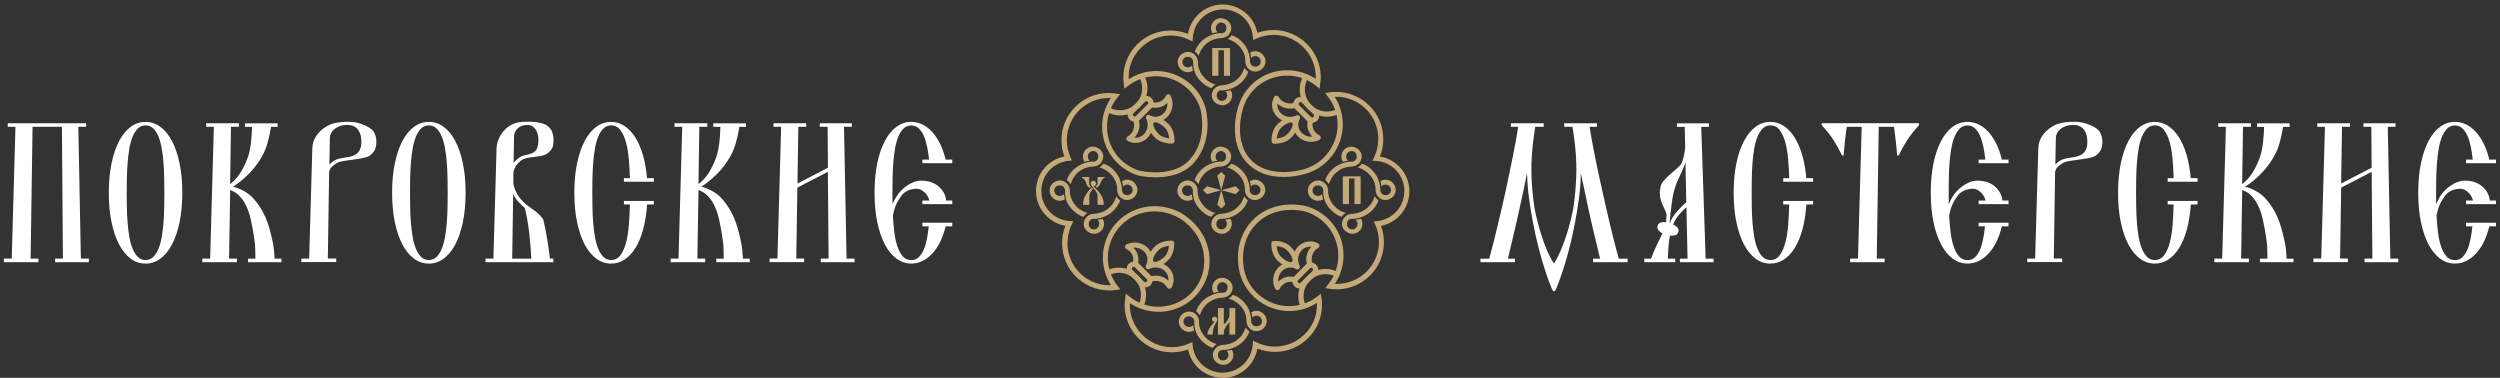 <?xml version="1.0" encoding="UTF-8"?> <!-- Generator: Adobe Illustrator 26.0.3, SVG Export Plug-In . SVG Version: 6.00 Build 0) --> <svg xmlns="http://www.w3.org/2000/svg" xmlns:xlink="http://www.w3.org/1999/xlink" id="Слой_1" x="0px" y="0px" viewBox="0 0 578.99 87.5" style="enable-background:new 0 0 578.99 87.5;" xml:space="preserve"><rect x="0" y="0" width="578.99" height="87.5" fill="#333333" stroke="none"/> <style type="text/css"> .st0{fill:#5C7381;} .st1{fill:#C5AA79;} .st2{fill:#FFFFFF;} </style> <g> <g> <g> <path class="st1" d="M283.17,87.5c-3.95,0-7.26-2.78-8.02-6.58c-1.18,0.45-2.43,0.67-3.7,0.68c-6.03,0-10.93-4.87-10.99-10.86 c0-0.54,0.06-1.11,0.15-1.7l0.12-1.05l0.82,0.67c1.93,1.56,4.24,2.38,6.7,2.38c4.73-0.02,8.83-3.04,10.2-7.49 c0.09-0.28,2.05-6.2-3.02-11.22c-2.81-2.78-5.92-3.37-8.03-3.37c-1.87,0-3.2,0.46-3.22,0.46c-4.5,1.36-7.63,5.6-7.61,10.29 c0.01,2.37,0.78,4.61,2.26,6.5l0.61,0.8l-1.01,0.14c-0.45,0.08-0.96,0.12-1.47,0.12c-6.06,0-10.96-4.87-10.98-10.86 c-0.04-1.43,0.25-2.81,0.77-4.12c-3.86-0.64-6.81-4.02-6.82-8c-0.01-3.97,2.76-7.31,6.57-8.06c-0.43-1.19-0.67-2.44-0.67-3.71 c-0.05-6.01,4.83-10.94,10.84-10.99c0.58,0,1.15,0.04,1.73,0.13l1.03,0.16l-0.67,0.81c-1.55,1.94-2.38,4.27-2.38,6.77 c0.02,4.68,3.05,8.74,7.51,10.13l0,0c0,0,1.62,0.39,3.72,0.39c2.49,0,5.94-0.55,8.15-3.2c4.11-4.87,2.26-11.4,2.25-11.46 c-1.35-4.47-5.56-7.6-10.22-7.6c-2.44,0.01-4.7,0.8-6.57,2.25l-0.79,0.63l-0.15-1.01c-0.08-0.48-0.11-0.98-0.11-1.48 c-0.04-2.91,1.1-5.66,3.14-7.73c2.04-2.08,4.8-3.24,7.7-3.25l0,0c1.45,0,2.85,0.26,4.12,0.77c0.67-3.85,4.01-6.78,8.02-6.8 c3.98,0,7.29,2.78,8.05,6.56c1.18-0.43,2.43-0.65,3.7-0.65c6.03,0,10.93,4.87,10.99,10.86c0,0.54-0.06,1.1-0.15,1.69l-0.12,1.05 l-0.82-0.66c-1.93-1.56-4.24-2.38-6.74-2.38c-4.69,0.02-8.79,3.04-10.16,7.49c-0.02,0.11-2.54,7.73,1.95,12.16 c1.78,1.77,4.29,2.69,7.41,2.69c2.7,0,4.9-0.71,4.91-0.72c4.5-1.36,7.63-5.6,7.61-10.29c-0.01-2.37-0.78-4.61-2.27-6.5l-0.61-0.8 l1.01-0.14c0.45-0.07,0.96-0.12,1.47-0.12c6.07,0,10.96,4.87,10.98,10.85c0.04,1.43-0.25,2.81-0.77,4.12 c3.87,0.64,6.81,4.02,6.82,8.01c0.02,3.96-2.76,7.3-6.57,8.06c0.43,1.18,0.67,2.43,0.67,3.7c0.01,2.92-1.1,5.66-3.15,7.74 c-2.07,2.07-4.79,3.22-7.7,3.25l0,0c-0.59,0-1.16-0.04-1.73-0.12l-1.03-0.16l0.67-0.81c1.54-1.91,2.38-4.31,2.37-6.76 c-0.01-4.68-3.04-8.74-7.51-10.13c0,0-1.39-0.42-3.37-0.42c-2.22,0-5.45,0.55-8.07,3.21c-4.7,4.76-2.68,11.41-2.67,11.48 c1.34,4.48,5.55,7.6,10.22,7.6c2.44-0.01,4.7-0.8,6.57-2.25l0.79-0.63l0.15,1.01c0.08,0.47,0.11,0.98,0.11,1.49 c0.04,2.91-1.1,5.66-3.14,7.73c-2.04,2.07-4.76,3.24-7.7,3.25l0,0c-1.45,0-2.85-0.26-4.12-0.77c-0.67,3.85-4,6.78-8.02,6.81 H283.17z M276.14,79.21l0.08,0.81c0.35,3.58,3.33,6.28,6.94,6.28v0.59l0.03-0.59c3.68-0.03,6.73-2.9,6.93-6.54l0.07-0.88 l0.78,0.39c1.35,0.66,2.79,1,4.29,1c2.68-0.03,5.09-1.04,6.94-2.9c1.84-1.84,2.84-4.29,2.8-6.89c0-0.1,0-0.22,0-0.34 c-1.89,1.23-4.07,1.89-6.36,1.9c-5.25,0-9.95-3.47-11.41-8.45c-0.08-0.29-2.27-7.39,2.95-12.67c2.9-2.93,6.45-3.56,8.92-3.56 c2.16,0,3.67,0.45,3.71,0.47c4.97,1.55,8.34,6.07,8.35,11.26c0.01,2.37-0.69,4.69-2.01,6.65c0.16,0,0.32,0.02,0.48,0.02 c2.63-0.03,5.08-1.05,6.92-2.9c1.81-1.85,2.81-4.3,2.8-6.9c-0.01-1.36-0.28-2.69-0.85-3.93l-0.34-0.75l0.82-0.08 c3.58-0.38,6.28-3.38,6.27-7c-0.01-3.64-2.88-6.69-6.51-6.93l-0.9-0.05l0.4-0.8c0.66-1.37,0.97-2.84,0.96-4.35 c-0.02-5.33-4.39-9.67-9.72-9.67c-0.11,0-0.26,0-0.37,0.01c1.21,1.9,1.87,4.09,1.88,6.37c0.02,5.23-3.45,9.92-8.44,11.41 c-0.08,0.03-2.37,0.79-5.26,0.79c-3.45,0-6.22-1.02-8.25-3.03c-5-4.95-2.36-13.02-2.23-13.36c1.53-4.94,6.03-8.3,11.24-8.32 c2.44,0,4.72,0.68,6.67,2c0.01-0.17,0.01-0.34,0.01-0.51c-0.05-5.33-4.4-9.68-9.73-9.68c-1.42,0.01-2.76,0.3-4.01,0.85 l-0.75,0.34l-0.08-0.81c-0.35-3.58-3.33-6.28-6.94-6.28c-3.71,0.03-6.75,2.9-6.96,6.54l-0.07,0.89l-0.78-0.39 c-1.35-0.66-2.79-1-4.29-1c-2.68,0.03-5.09,1.05-6.93,2.9c-1.84,1.84-2.85,4.29-2.8,6.89c0,0.1,0,0.22,0.01,0.33 c1.89-1.23,4.07-1.89,6.35-1.9c5.25,0,9.95,3.47,11.42,8.44c0.09,0.3,2.04,7.19-2.45,12.58c-2.48,2.98-6.32,3.61-9.06,3.61 c-2.28,0-3.97-0.4-4.04-0.43c-4.98-1.55-8.35-6.07-8.37-11.25c-0.01-2.43,0.69-4.71,2.02-6.67c-0.17-0.02-0.34-0.03-0.54-0.03 c-5.35,0.04-9.68,4.43-9.66,9.79c0.01,1.36,0.28,2.69,0.85,3.93l0.34,0.76l-0.82,0.08c-3.58,0.37-6.28,3.37-6.27,7 c0.01,3.65,2.88,6.69,6.52,6.94l0.9,0.05l-0.4,0.8c-0.67,1.36-0.97,2.83-0.97,4.35c0.02,5.33,4.39,9.68,9.72,9.67 c0.12,0,0.26,0,0.36,0c-1.21-1.9-1.87-4.09-1.88-6.37c-0.02-5.23,3.45-9.93,8.45-11.41c0.02-0.02,1.46-0.53,3.57-0.53 c2.34,0,5.79,0.64,8.86,3.71c5.64,5.54,3.43,12.16,3.3,12.43c-1.53,4.94-6.03,8.3-11.25,8.32c-2.39,0-4.73-0.7-6.67-2 c-0.01,0.17-0.01,0.34-0.01,0.51c0.05,5.33,4.4,9.68,9.77,9.68c1.39-0.01,2.72-0.3,3.97-0.86L276.14,79.21z"></path> </g> <g> <path class="st1" d="M252.33,43.53c-0.83-0.55-0.65-1.11-1.09-1.81c-0.23-0.31-0.49-0.52-0.76-0.7v-0.02h1.77v1.54 c0,0.27,0.2,0.56,0.41,0.68C252.53,43.32,252.43,43.41,252.33,43.53z M252.92,43.99c-0.23,0.29-0.64,0.81-0.64,1.4v2.06h-1.45 c0-0.97,0.19-1.55,0.59-2.24c0.44-0.82,1.05-1.42,1.43-1.8l0.26,0.33C253.03,43.82,253,43.9,252.92,43.99z M254.19,47.45v-2.06 c0-0.59-0.41-1.11-0.64-1.4c-0.51-0.66-0.96-1.09-0.96-1.51c0-0.35,0.27-0.63,0.61-0.63c0.35,0,0.65,0.29,0.65,0.63 c0,0.36-0.26,0.62-0.57,0.62c-0.02,0.23,1.09,0.95,1.75,2.11c0.41,0.69,0.6,1.27,0.6,2.24H254.19z M255.2,41.72 c-0.47,0.7-0.34,1.21-1.18,1.76c-0.14-0.09-0.24-0.2-0.32-0.33c0.18-0.12,0.49-0.34,0.49-0.61v-1.54h1.77v0.02 C255.66,41.2,255.4,41.41,255.2,41.72z"></path> </g> <g> <path class="st1" d="M283.46,17.56v-5.92h-1.28v5.92h-1.43v-6.43h4.13v6.43H283.46z"></path> </g> <g> <path class="st1" d="M313.7,47.26v-5.92h-1.28v5.92h-1.43v-6.42h4.13v6.42H313.7z"></path> </g> <g> <g> <g> <path class="st1" d="M282.83,44.01c0,0.02,0.01,0.02,0.02,0l0.9-3.27c0.01-0.02,0-0.04-0.02-0.06l-0.87-0.85 c-0.01-0.01-0.04-0.01-0.05,0l-0.87,0.85c-0.01,0.01-0.02,0.04-0.02,0.06L282.83,44.01z"></path> </g> <g> <path class="st1" d="M282.85,44.08c0-0.02-0.01-0.02-0.02,0l-0.9,3.27c0,0.02,0,0.04,0.02,0.06l0.87,0.87 c0.01,0.01,0.03,0.01,0.05,0l0.87-0.87c0.01-0.01,0.02-0.04,0.02-0.06L282.85,44.08z"></path> </g> <g> <path class="st1" d="M282.81,44.05c0.02-0.01,0.02-0.01,0-0.02l-3.25-0.88c-0.02,0-0.04,0-0.06,0.01l-0.87,0.85 c-0.01,0.01-0.01,0.03,0,0.05l0.87,0.87c0.01,0.01,0.04,0.02,0.06,0.02L282.81,44.05z"></path> </g> <g> <path class="st1" d="M282.88,44.03c-0.02,0-0.02,0.01,0,0.02l3.25,0.9c0.02,0.01,0.04,0,0.06-0.02l0.87-0.87 c0.01-0.01,0.01-0.03,0-0.05l-0.87-0.85c-0.01-0.01-0.04-0.02-0.06-0.01L282.88,44.03z"></path> </g> </g> </g> <g> <g> <g> <path class="st1" d="M303.87,28.44c-0.44,0-0.85-0.19-1.17-0.5l-2.69-2.69c-0.63-0.63-0.63-1.66,0-2.32 c0.32-0.3,0.73-0.47,1.17-0.47c0.43,0,0.85,0.17,1.17,0.47l2.7,2.7c0.28,0.31,0.45,0.72,0.45,1.17c0,0.43-0.17,0.85-0.45,1.15 C304.72,28.25,304.3,28.44,303.87,28.44z M301.18,23.65c-0.11,0-0.24,0.04-0.32,0.14c-0.17,0.17-0.17,0.44,0,0.61l2.69,2.69 c0.16,0.17,0.48,0.17,0.64,0c0.08-0.08,0.11-0.2,0.11-0.32c0-0.11-0.03-0.22-0.11-0.31l-2.69-2.68 C301.42,23.69,301.28,23.65,301.18,23.65z"></path> <path class="st1" d="M295.2,33.3c-0.1,0-0.13,0-0.13,0c-0.32-0.03-0.57-0.27-0.58-0.58c-0.01-0.1-0.14-2.47,1.35-3.93 c1-1.01,2.2-1.62,3.14-1.62c0.49,0,0.9,0.15,1.18,0.44c0.49,0.47,0.58,1.23,0.27,2.11c-0.26,0.75-0.77,1.53-1.45,2.22 C297.72,33.19,295.77,33.3,295.2,33.3z M298.98,28.36c-0.51,0-1.43,0.39-2.3,1.27c-0.69,0.71-0.91,1.77-0.99,2.44 c0.66-0.07,1.74-0.28,2.43-0.99c0.57-0.55,0.96-1.19,1.17-1.74c0.12-0.42,0.12-0.75,0.01-0.88 C299.24,28.37,299.08,28.36,298.98,28.36z"></path> <path class="st1" d="M303.64,32.85L303.64,32.85c-2.3,0-4.16-1.78-4.16-3.97c0-0.23,0.01-0.44,0.07-0.68 c-0.25,0.05-0.5,0.07-0.75,0.07c-2.29,0-4.2-1.78-4.2-3.97c0-0.64,0.17-1.28,0.49-1.85c0.1-0.18,0.32-0.3,0.52-0.3 c0.23,0,0.42,0.12,0.51,0.3c0.67,1.21,2.19,1.84,3.67,1.35c0.2-0.07,0.43-0.01,0.6,0.14l3.55,3.54c0.16,0.17,0.2,0.41,0.16,0.6 c-0.08,0.27-0.14,0.53-0.14,0.8c0,1.04,0.6,1.98,1.6,2.45c0.19,0.11,0.33,0.32,0.33,0.54c0,0.23-0.14,0.43-0.33,0.53 C304.97,32.71,304.31,32.85,303.64,32.85z M300.51,26.67c0.16,0,0.33,0.05,0.43,0.18c0.17,0.2,0.23,0.47,0.08,0.71 c-0.21,0.42-0.35,0.85-0.35,1.32c0,1.53,1.34,2.78,2.97,2.78c0.09,0,0.22-0.01,0.31-0.01c-0.74-0.74-1.18-1.72-1.18-2.77 c0-0.26,0.02-0.52,0.08-0.8l-3.04-3.04c-1.49,0.36-2.96-0.09-3.96-1.04c-0.01,0.09-0.02,0.19-0.02,0.31 c0,1.53,1.31,2.76,2.97,2.76c0.51,0,1-0.11,1.44-0.34C300.33,26.68,300.42,26.67,300.51,26.67z"></path> </g> <path class="st1" d="M307.32,27.02c-3.5,0-6.31-2.83-6.31-6.3c0-0.88,0.17-1.73,0.52-2.54c0.14-0.3,0.49-0.43,0.77-0.3 c0.32,0.13,0.47,0.48,0.33,0.78c-0.28,0.65-0.43,1.34-0.43,2.06c0,2.82,2.29,5.11,5.13,5.11c0.7,0,1.38-0.14,2.04-0.43 c0.32-0.13,0.67,0.01,0.78,0.3c0.15,0.3-0.01,0.67-0.29,0.8C309.03,26.85,308.19,27.02,307.32,27.02z"></path> </g> <g> <g> <path class="st1" d="M265.27,66.56c-0.43,0-0.85-0.17-1.17-0.48l-2.69-2.69c-0.3-0.31-0.46-0.72-0.46-1.15 c0-0.45,0.17-0.87,0.46-1.17c0.32-0.3,0.73-0.47,1.16-0.47c0.43,0,0.85,0.16,1.17,0.47l2.69,2.69c0.63,0.64,0.63,1.69,0,2.32 C266.11,66.38,265.7,66.56,265.27,66.56z M262.57,61.78c-0.11,0-0.23,0.04-0.32,0.13c-0.08,0.08-0.11,0.2-0.11,0.32 c0,0.12,0.03,0.22,0.11,0.31l2.7,2.69c0.16,0.17,0.48,0.17,0.64,0c0.17-0.17,0.17-0.45,0-0.63l-2.69-2.69 C262.81,61.82,262.71,61.78,262.57,61.78z"></path> <path class="st1" d="M267.46,61.85c-0.49,0-0.9-0.16-1.18-0.45c-0.48-0.47-0.58-1.22-0.27-2.11c0.26-0.73,0.77-1.53,1.45-2.21 c1.27-1.26,3.21-1.36,3.78-1.36c0.1,0,0.13,0,0.13,0c0.32,0.01,0.57,0.25,0.58,0.55c0,0.12,0.1,2.49-1.35,3.93 C269.59,61.23,268.39,61.85,267.46,61.85z M270.74,56.95c-0.65,0.05-1.73,0.27-2.43,0.98c-0.57,0.55-0.99,1.19-1.17,1.75 c-0.12,0.41-0.15,0.75-0.01,0.88c0.08,0.08,0.24,0.1,0.33,0.1c0.51,0,1.43-0.39,2.3-1.27 C270.44,58.68,270.67,57.6,270.74,56.95z"></path> <path class="st1" d="M270.83,66.88c-0.24,0-0.43-0.12-0.55-0.32c-0.63-1.2-2.15-1.83-3.64-1.35c-0.2,0.08-0.44,0.03-0.61-0.14 l-3.54-3.54c-0.16-0.16-0.2-0.39-0.15-0.6c0.08-0.25,0.14-0.53,0.14-0.79c0-1.03-0.6-1.98-1.59-2.46 c-0.2-0.11-0.34-0.3-0.34-0.54c0-0.22,0.14-0.43,0.34-0.54c0.59-0.3,1.25-0.43,1.92-0.43c2.3,0,4.16,1.78,4.16,3.97 c0,0.22-0.02,0.45-0.07,0.67c0.25-0.04,0.5-0.05,0.75-0.05c2.3,0,4.16,1.77,4.16,3.97c0,0.63-0.13,1.27-0.45,1.83 C271.25,66.75,271.02,66.88,270.83,66.88z M267.64,63.84c1.16,0,2.19,0.43,2.96,1.18c0.01-0.12,0.01-0.21,0.01-0.3 c0-1.54-1.31-2.78-2.97-2.78c-0.5,0-1.01,0.12-1.44,0.34c-0.24,0.12-0.52,0.08-0.7-0.12c-0.21-0.19-0.23-0.48-0.08-0.72 c0.21-0.4,0.34-0.85,0.34-1.31c0-1.53-1.34-2.78-2.97-2.78c-0.12,0-0.21,0-0.31,0.02c0.75,0.72,1.18,1.71,1.18,2.76 c0,0.26-0.02,0.53-0.08,0.79l3.04,3.05C266.97,63.89,267.31,63.84,267.64,63.84z"></path> </g> <path class="st1" d="M264.36,71.19c-0.09,0-0.17-0.03-0.25-0.05c-0.29-0.15-0.44-0.5-0.29-0.8c0.27-0.66,0.42-1.35,0.42-2.05 c0-2.83-2.29-5.12-5.13-5.12c-0.7,0-1.38,0.16-2.04,0.43c-0.28,0.15-0.67,0-0.78-0.31c-0.14-0.3,0-0.64,0.29-0.79 c0.82-0.35,1.67-0.52,2.53-0.52c3.51,0,6.31,2.84,6.31,6.31c0,0.88-0.17,1.73-0.52,2.53C264.83,71.06,264.59,71.19,264.36,71.19 z"></path> </g> </g> <g> <g> <path class="st1" d="M262.81,28.19c-0.43,0-0.85-0.17-1.17-0.48c-0.32-0.32-0.49-0.73-0.49-1.17c0-0.43,0.17-0.85,0.49-1.15 l2.7-2.69c0.32-0.31,0.74-0.49,1.17-0.49c0.43,0,0.85,0.18,1.14,0.49c0.33,0.31,0.5,0.72,0.5,1.15c0,0.45-0.17,0.85-0.5,1.17 l-2.66,2.69C263.66,28.02,263.25,28.19,262.81,28.19z M265.51,23.42c-0.14,0-0.24,0.05-0.32,0.13l-2.69,2.7 c-0.08,0.08-0.11,0.18-0.11,0.3c0,0.12,0.03,0.23,0.11,0.33c0.17,0.15,0.48,0.15,0.64,0l2.67-2.69 c0.08-0.08,0.14-0.21,0.14-0.33c0-0.11-0.06-0.22-0.14-0.31C265.72,23.46,265.61,23.42,265.51,23.42z"></path> <path class="st1" d="M271.28,33.26c-0.58,0-2.52-0.12-3.78-1.38c-0.68-0.68-1.19-1.47-1.45-2.2c-0.29-0.89-0.19-1.64,0.26-2.11 c0.31-0.29,0.72-0.44,1.18-0.44c0.97,0,2.17,0.61,3.17,1.62c1.45,1.47,1.36,3.84,1.36,3.93c-0.01,0.3-0.26,0.55-0.58,0.58 C271.43,33.25,271.37,33.26,271.28,33.26z M267.49,28.32c-0.1,0-0.21,0.01-0.33,0.09c-0.11,0.13-0.11,0.47,0.04,0.88 c0.18,0.55,0.61,1.19,1.14,1.75c0.73,0.71,1.77,0.92,2.44,0.99c-0.08-0.67-0.27-1.73-0.97-2.43 C268.92,28.71,268,28.32,267.49,28.32z"></path> <path class="st1" d="M263,33.1c-0.62,0-1.27-0.16-1.81-0.46c-0.22-0.1-0.32-0.31-0.32-0.54c0-0.22,0.11-0.41,0.32-0.52 c0.93-0.51,1.48-1.53,1.48-2.66c0-0.31-0.04-0.65-0.17-0.98c-0.05-0.22-0.01-0.46,0.15-0.62l3.54-3.53 c0.16-0.16,0.4-0.23,0.6-0.15c0.26,0.08,0.52,0.12,0.81,0.12c1.02,0,1.96-0.6,2.45-1.59c0.09-0.21,0.29-0.34,0.53-0.34l0,0 c0.24,0,0.42,0.13,0.52,0.34c0.31,0.59,0.46,1.23,0.46,1.9c0,2.31-1.81,4.18-3.97,4.18c-0.24,0-0.47-0.02-0.68-0.06 c0.03,0.25,0.05,0.48,0.05,0.73C266.98,31.23,265.19,33.1,263,33.1z M262.72,31.88c0.09,0.03,0.19,0.03,0.28,0.03 c1.53,0,2.79-1.34,2.79-2.99c0-0.5-0.11-0.99-0.35-1.44c-0.1-0.22-0.07-0.52,0.11-0.71c0.21-0.18,0.49-0.21,0.73-0.08 c0.42,0.24,0.85,0.36,1.34,0.36c1.53,0,2.75-1.34,2.75-2.98c0-0.09-0.01-0.18-0.01-0.27c-0.71,0.73-1.71,1.16-2.74,1.16 c-0.29,0-0.55-0.02-0.81-0.08l-3.04,3.06c0.08,0.34,0.14,0.66,0.14,0.99C263.9,30.06,263.44,31.11,262.72,31.88z"></path> </g> <path class="st1" d="M259.44,26.73c-0.87,0-1.75-0.17-2.54-0.53c-0.31-0.13-0.43-0.49-0.32-0.79c0.14-0.3,0.5-0.43,0.81-0.31 c0.63,0.29,1.31,0.43,2.04,0.43c2.8,0,5.09-2.29,5.09-5.11c0-0.71-0.12-1.4-0.43-2.06c-0.12-0.3,0.01-0.64,0.32-0.78 c0.32-0.14,0.66,0.01,0.78,0.31c0.38,0.8,0.55,1.65,0.55,2.53C265.75,23.9,262.91,26.73,259.44,26.73z"></path> </g> <g> <g> <path class="st1" d="M300.94,66.8c-0.43,0-0.85-0.17-1.13-0.49c-0.32-0.31-0.5-0.72-0.5-1.16c0-0.45,0.17-0.85,0.5-1.17 l2.66-2.68c0.32-0.32,0.73-0.49,1.17-0.49c0.43,0,0.85,0.17,1.17,0.49c0.29,0.3,0.5,0.72,0.5,1.15c0,0.45-0.21,0.85-0.5,1.17 l-2.69,2.68C301.78,66.63,301.36,66.8,300.94,66.8z M303.63,62.02c-0.11,0-0.24,0.04-0.32,0.13l-2.66,2.67 c-0.12,0.11-0.15,0.2-0.15,0.32c0,0.13,0.03,0.23,0.15,0.31c0.17,0.17,0.44,0.17,0.62,0l2.69-2.68 c0.08-0.08,0.11-0.21,0.11-0.33c0-0.12-0.03-0.22-0.11-0.3C303.87,62.07,303.73,62.02,303.63,62.02z"></path> <path class="st1" d="M298.96,61.9c-0.97,0-2.17-0.63-3.18-1.64c-1.44-1.44-1.35-3.84-1.34-3.92c0.01-0.3,0.25-0.55,0.57-0.56 c0,0,0.07,0,0.16,0c0.54,0,2.52,0.09,3.75,1.36c0.71,0.68,1.23,1.47,1.48,2.21c0.28,0.88,0.2,1.64-0.3,2.11 C299.82,61.74,299.41,61.9,298.96,61.9z M295.67,57c0.04,0.65,0.26,1.73,0.96,2.42c0.9,0.89,1.78,1.29,2.33,1.29 c0.09,0,0.25-0.03,0.29-0.11c0.14-0.13,0.14-0.47-0.01-0.86c-0.18-0.58-0.61-1.21-1.17-1.77 C297.38,57.27,296.29,57.05,295.67,57z"></path> <path class="st1" d="M295.85,67.19c-0.23,0-0.42-0.13-0.52-0.34c-0.31-0.6-0.47-1.23-0.47-1.91c0-2.31,1.77-4.18,3.98-4.18 c0.23,0,0.46,0.03,0.67,0.07c-0.03-0.25-0.04-0.5-0.04-0.75c0-2.31,1.77-4.18,3.97-4.18c0.62,0,1.27,0.17,1.82,0.48 c0.22,0.12,0.32,0.32,0.32,0.53c0,0.22-0.11,0.42-0.32,0.52c-0.93,0.51-1.48,1.53-1.48,2.65c0,0.33,0.04,0.67,0.17,0.99 c0.04,0.23,0.01,0.46-0.16,0.62l-3.55,3.55c-0.15,0.16-0.4,0.21-0.59,0.14c-0.26-0.08-0.55-0.12-0.81-0.12 c-1.03,0-1.96,0.62-2.46,1.6C296.28,67.05,296.09,67.19,295.85,67.19L295.85,67.19z M298.83,61.95c-1.53,0-2.79,1.34-2.79,2.99 c0,0.09,0.04,0.2,0.04,0.29c0.71-0.75,1.71-1.18,2.75-1.18c0.25,0,0.54,0.03,0.8,0.08l3.05-3.04c-0.08-0.34-0.15-0.68-0.15-1.01 c0-1.13,0.43-2.19,1.18-2.95c-0.09-0.01-0.19-0.01-0.29-0.01c-1.56,0-2.78,1.32-2.78,2.96c0,0.51,0.11,1.01,0.35,1.44 c0.1,0.24,0.07,0.54-0.11,0.72c-0.22,0.17-0.5,0.21-0.73,0.08C299.75,62.08,299.31,61.95,298.83,61.95z"></path> </g> <path class="st1" d="M301.77,71.48c-0.24,0-0.44-0.13-0.54-0.36c-0.38-0.81-0.55-1.65-0.55-2.53c0-3.47,2.85-6.3,6.33-6.3 c0.87,0,1.71,0.17,2.53,0.54c0.32,0.13,0.44,0.48,0.32,0.78c-0.14,0.32-0.49,0.45-0.8,0.32c-0.63-0.29-1.35-0.44-2.04-0.44 c-2.81,0-5.13,2.3-5.13,5.11c0,0.71,0.16,1.41,0.46,2.06c0.11,0.3-0.04,0.67-0.33,0.8C301.94,71.48,301.85,71.48,301.77,71.48z"></path> </g> <g> <path class="st1" d="M280.84,77.49h-1.22c0-1.18,1.12-2.4,1.69-2.96c-0.4,0-0.63-0.31-0.63-0.6c0-0.33,0.3-0.6,0.63-0.6 c0.3,0,0.62,0.27,0.62,0.6C281.92,74.75,280.84,75.34,280.84,77.49z M284.73,77.49v-2.96c-0.38,0.49-1.3,1.6-1.3,2.33v0.63h-1.35 v-6.14h1.35v3.74c0.6-0.22,1.3-1.58,1.3-2.08v-1.66h1.35v6.14H284.73z"></path> </g> <g> <path class="st1" d="M293.05,13.75c-0.14-0.56-0.48-1.05-0.91-1.4c-0.11-0.08-0.24-0.16-0.35-0.22l0,0 c-0.73-0.37-1.58-0.35-2.26,0.07c0.1,0.4,0.19,0.8,0.25,1.21c0.74-0.86,2.21-0.33,2.21,0.8c0,1.55-2.31,1.67-2.47,0.13 c0-0.37-0.05-0.75-0.1-1.1c0-0.05,0-0.09,0-0.09c-0.05-0.13-0.06-0.25-0.08-0.37c-0.07-0.25-0.15-0.5-0.24-0.73 c-0.07-0.23-0.11-0.37-0.1-0.37c-0.55-1.22-1.43-2.26-2.53-2.96c-0.01,0.01-0.55-0.38-1.24-0.54c-0.25,0.34-0.58,0.63-0.93,0.86 c2.27,0.6,4.11,2.69,4.11,5.03c0,1.15,0.53,1.7,0.8,1.94c0,0,0.22,0.17,0.33,0.24c0,0,0,0,0,0.01 C291.23,17.26,293.42,15.73,293.05,13.75z"></path> <path class="st1" d="M293.05,13.75C293.07,13.91,293.04,13.7,293.05,13.75L293.05,13.75z"></path> <path class="st1" d="M288.23,15.69c-0.06,0.14-0.13,0.26-0.15,0.42c-0.01-0.01-0.01-0.02-0.01-0.03 c-0.64,1.82-2.17,3.09-3.95,3.51c-0.02,0-0.07,0.02-0.08,0.03c-0.25,0.05-0.5,0.09-0.75,0.1c0,0,0,0,0,0.01 c-0.03,0-0.08,0.02-0.11,0.02c-1.16,0-1.7,0.53-1.95,0.81c0.01,0-0.16,0.21-0.24,0.33l0,0c-1.52,2.5,2.1,4.79,3.89,2.62 c0.08-0.12,0.16-0.24,0.23-0.36l0,0c0.35-0.72,0.34-1.57-0.08-2.25c-0.4,0.11-0.81,0.18-1.24,0.25c0.86,0.72,0.34,2.21-0.78,2.21 c-1.44,0-1.68-2-0.39-2.44c0.98,0.05,1.85-0.13,2.68-0.47c1.2-0.46,2.3-1.27,3.11-2.42c-0.04-0.02,0.51-0.75,0.69-1.38 C288.74,16.37,288.43,16.06,288.23,15.69z"></path> <path class="st1" d="M281.51,19.57c-0.78-0.23-1.54-0.63-2.15-1.17c-0.08-0.08-0.17-0.16-0.25-0.22 c-0.08-0.09-0.21-0.19-0.25-0.28c-0.13-0.12-0.23-0.23-0.33-0.36c-0.06-0.06-0.08-0.12-0.14-0.17c-0.28-0.42-0.52-0.88-0.69-1.35 c-0.07-0.2-0.11-0.38-0.17-0.58c-0.01-0.04-0.01-0.09-0.01-0.13c-0.06-0.25-0.08-0.51-0.08-0.77c0-1.16-0.56-1.71-0.83-1.96 c0,0.02-0.19-0.15-0.33-0.23l0,0c-1.69-1.02-3.89,0.51-3.49,2.47c0.11,0.58,0.44,1.05,0.87,1.42c0.14,0.08,0.24,0.14,0.39,0.22 l0,0c0.7,0.37,1.55,0.34,2.23-0.08c-0.1-0.39-0.18-0.8-0.21-1.21c-0.74,0.88-2.24,0.33-2.24-0.8c0-1.53,2.33-1.66,2.51-0.13 c-0.1,1.73,0.49,3.5,2.02,4.84c0.03,0.04,0.08,0.05,0.11,0.09c0.27,0.26,0.59,0.51,0.92,0.71c0-0.01,0.35,0.25,0.87,0.43 c0.06,0.03,0.08,0.06,0.14,0.07c0-0.01,0-0.01,0-0.03c0.08,0.03,0.12,0.06,0.2,0.07C280.83,20.08,281.15,19.79,281.51,19.57z"></path> <path class="st1" d="M272.78,14.82C272.73,14.68,272.79,14.89,272.78,14.82L272.78,14.82z"></path> <path class="st1" d="M277.6,12.9c0.03-0.15,0.1-0.28,0.15-0.42c0.01,0.01,0.01,0.01,0.01,0.01c0.08-0.22,0.17-0.43,0.27-0.64 c0.08-0.15,0.16-0.28,0.24-0.42c0.06-0.09,0.11-0.18,0.17-0.26c0.07-0.11,0.15-0.21,0.23-0.3c0.11-0.16,0.25-0.32,0.38-0.45 c0.04-0.01,0.05-0.04,0.06-0.05c0.99-0.94,2.3-1.51,3.71-1.53V8.82c1.01-0.05,1.54-0.53,1.77-0.8c-0.01-0.01,0.16-0.19,0.21-0.31 l0,0c1.52-2.5-2.06-4.81-3.85-2.62c-0.08,0.12-0.16,0.22-0.23,0.35l0,0c-0.36,0.72-0.34,1.57,0.08,2.27 c0.37-0.12,0.79-0.2,1.2-0.25c-0.86-0.72-0.34-2.23,0.82-2.23c1.43,0,1.68,2.01,0.35,2.44c-1.02-0.05-2.01,0.16-2.86,0.54 c-1.13,0.46-2.15,1.26-2.9,2.36c0.01,0.01-0.51,0.76-0.69,1.38C277.09,12.2,277.37,12.53,277.6,12.9z"></path> </g> <g> <path class="st1" d="M292.98,43.52c-0.11-0.58-0.44-1.05-0.91-1.42c-0.1-0.08-0.21-0.14-0.35-0.22l0,0 c-0.7-0.38-1.55-0.34-2.28,0.08c0.14,0.39,0.22,0.8,0.25,1.22c0.74-0.88,2.24-0.34,2.24,0.8c0,1.54-2.34,1.66-2.51,0.13 c0-0.38-0.02-0.75-0.08-1.12c-0.01-0.05-0.01-0.09-0.01-0.09c-0.01-0.12-0.06-0.25-0.08-0.36c-0.07-0.25-0.16-0.5-0.24-0.74 c-0.07-0.21-0.11-0.38-0.1-0.38c-0.52-1.22-1.43-2.25-2.54-2.96c-0.01,0.03-0.52-0.38-1.24-0.54c-0.25,0.36-0.54,0.63-0.93,0.87 c2.27,0.6,4.12,2.68,4.12,5.03c0,1.15,0.52,1.7,0.82,1.94c0-0.02,0.19,0.15,0.29,0.23c0.01,0,0.01,0,0.01,0 C291.18,47.03,293.38,45.48,292.98,43.52z"></path> <path class="st1" d="M292.98,43.52C293,43.66,292.97,43.45,292.98,43.52L292.98,43.52z"></path> <path class="st1" d="M288.15,45.44c-0.05,0.15-0.09,0.29-0.16,0.42v-0.01c-0.61,1.81-2.17,3.08-3.95,3.5 c-0.02,0.01-0.04,0.01-0.09,0.01c-0.25,0.05-0.5,0.09-0.75,0.12v0.01c-0.03,0-0.05,0.01-0.11,0.01c-1.12,0-1.7,0.54-1.95,0.83 c0.01,0-0.17,0.18-0.24,0.31l0,0c-1.51,2.52,2.1,4.81,3.89,2.62c0.08-0.1,0.15-0.22,0.23-0.35l0,0c0.36-0.72,0.34-1.57-0.08-2.27 c-0.4,0.12-0.82,0.21-1.24,0.25c0.89,0.72,0.34,2.23-0.79,2.23c-1.43,0-1.68-2.01-0.35-2.44c0.94,0.05,1.85-0.13,2.64-0.47 c1.24-0.46,2.33-1.26,3.11-2.43c-0.01-0.01,0.51-0.76,0.68-1.37C288.67,46.14,288.36,45.82,288.15,45.44z"></path> <path class="st1" d="M281.47,49.32c-0.82-0.21-1.57-0.63-2.19-1.15c-0.09-0.08-0.17-0.16-0.25-0.24 c-0.09-0.08-0.17-0.17-0.26-0.26c-0.1-0.12-0.23-0.24-0.32-0.37c-0.03-0.05-0.08-0.12-0.11-0.16c-0.31-0.42-0.55-0.88-0.72-1.36 c-0.04-0.18-0.11-0.38-0.17-0.56c0-0.06,0-0.09-0.02-0.15c-0.06-0.25-0.07-0.51-0.07-0.77c0-1.15-0.53-1.69-0.83-1.94 c0,0-0.18-0.16-0.29-0.23l0,0c-1.74-1.04-3.93,0.51-3.53,2.46c0.11,0.56,0.44,1.05,0.91,1.41c0.11,0.08,0.21,0.16,0.34,0.21 l0.01,0.02c0.71,0.35,1.55,0.34,2.27-0.08c-0.13-0.4-0.22-0.8-0.25-1.21c-0.73,0.88-2.24,0.34-2.24-0.8 c0-1.53,2.34-1.66,2.51-0.13c-0.09,1.74,0.5,3.5,2.02,4.83c0.03,0.04,0.08,0.07,0.11,0.11c0.31,0.26,0.59,0.51,0.92,0.72 c0.01-0.02,0.35,0.25,0.9,0.43c0.02,0.01,0.08,0.05,0.11,0.06c0-0.01,0-0.01-0.01-0.02c0.08,0.02,0.16,0.05,0.2,0.06 C280.79,49.83,281.09,49.53,281.47,49.32z"></path> <path class="st1" d="M272.71,44.58C272.69,44.43,272.72,44.64,272.71,44.58L272.71,44.58z"></path> <path class="st1" d="M277.53,42.65c0.05-0.14,0.09-0.27,0.15-0.42c0,0.02,0.01,0.02,0.01,0.02c0.08-0.23,0.17-0.45,0.27-0.65 c0.07-0.14,0.16-0.27,0.24-0.4c0.07-0.11,0.1-0.2,0.18-0.29c0.07-0.09,0.15-0.18,0.23-0.29c0.12-0.15,0.25-0.31,0.41-0.44 c0.01-0.03,0.02-0.04,0.03-0.05c1-0.96,2.34-1.52,3.72-1.55c0,0,0,0,0-0.01c1.01-0.05,1.53-0.54,1.77-0.8 c-0.01,0,0.16-0.21,0.23-0.31l0,0c1.52-2.52-2.09-4.8-3.88-2.62c-0.08,0.1-0.16,0.22-0.23,0.35l0,0 c-0.36,0.72-0.34,1.57,0.08,2.28c0.4-0.13,0.81-0.21,1.2-0.25c-0.86-0.72-0.3-2.23,0.82-2.23c1.43,0,1.68,2,0.35,2.44 c-1.02-0.05-1.97,0.14-2.82,0.54c-1.16,0.47-2.18,1.24-2.93,2.36c0.01,0.01-0.52,0.74-0.69,1.37 C277.02,41.96,277.33,42.29,277.53,42.65z"></path> </g> <g> <path class="st1" d="M293.32,73.89c-0.11-0.58-0.44-1.05-0.91-1.42c-0.1-0.08-0.21-0.15-0.35-0.22l0,0 c-0.71-0.38-1.55-0.34-2.27,0.08c0.14,0.39,0.22,0.8,0.25,1.22c0.73-0.88,2.24-0.34,2.24,0.8c0,1.53-2.34,1.66-2.51,0.13 c0-0.38-0.03-0.75-0.09-1.1c0-0.06,0-0.11,0-0.11c-0.02-0.13-0.06-0.23-0.08-0.36c-0.07-0.25-0.15-0.5-0.23-0.74 c-0.07-0.21-0.11-0.38-0.1-0.38c-0.52-1.22-1.43-2.25-2.54-2.96c-0.01,0.01-0.52-0.38-1.24-0.54c-0.25,0.36-0.55,0.63-0.93,0.87 c2.26,0.61,4.11,2.68,4.11,5.03c0,1.15,0.53,1.69,0.83,1.94c0-0.01,0.18,0.16,0.29,0.23l0,0 C291.53,77.4,293.72,75.84,293.32,73.89z"></path> <path class="st1" d="M293.32,73.89C293.33,74.03,293.31,73.82,293.32,73.89L293.32,73.89z"></path> <path class="st1" d="M288.49,75.83c-0.05,0.14-0.09,0.26-0.15,0.4c0-0.01,0-0.01,0-0.01c-0.61,1.82-2.18,3.09-3.95,3.5 c-0.02,0.01-0.04,0.01-0.09,0.01c-0.25,0.06-0.5,0.11-0.75,0.12c0,0-0.01,0-0.01,0.01c-0.02,0-0.08,0.01-0.11,0.01 c-1.12,0-1.69,0.54-1.94,0.83c0,0-0.16,0.21-0.24,0.31l0,0c-1.52,2.51,2.1,4.8,3.89,2.61c0.08-0.1,0.16-0.22,0.23-0.34h0.01 c0.36-0.72,0.34-1.57-0.09-2.27c-0.4,0.12-0.81,0.2-1.23,0.25c0.89,0.72,0.34,2.22-0.79,2.22c-1.43,0-1.68-2.01-0.35-2.44 c0.95,0.04,1.85-0.13,2.64-0.48c1.24-0.45,2.34-1.26,3.12-2.43c-0.01-0.01,0.51-0.75,0.68-1.37 C289,76.51,288.7,76.19,288.49,75.83z"></path> <path class="st1" d="M281.81,79.69c-0.82-0.22-1.57-0.63-2.19-1.15c-0.09-0.08-0.17-0.16-0.25-0.24 c-0.09-0.08-0.17-0.17-0.26-0.26c-0.1-0.12-0.23-0.25-0.32-0.37c-0.03-0.05-0.08-0.1-0.11-0.17c-0.31-0.42-0.56-0.86-0.73-1.35 c-0.04-0.18-0.11-0.38-0.16-0.57c-0.01-0.04-0.01-0.08-0.02-0.13c-0.06-0.25-0.07-0.53-0.07-0.79c0-1.15-0.53-1.69-0.83-1.94 c0,0-0.18-0.17-0.29-0.23l0,0c-1.74-1.04-3.93,0.51-3.53,2.46c0.11,0.58,0.44,1.05,0.91,1.43c0.1,0.06,0.21,0.14,0.35,0.21l0,0 c0.71,0.36,1.55,0.34,2.27-0.08c-0.14-0.39-0.22-0.8-0.25-1.22c-0.73,0.88-2.24,0.34-2.24-0.8c0-1.54,2.33-1.66,2.51-0.13 c-0.09,1.74,0.5,3.5,2.02,4.85c0.02,0.02,0.08,0.05,0.11,0.09c0.31,0.26,0.59,0.51,0.92,0.72c0.01-0.03,0.35,0.25,0.87,0.43 c0.06,0.01,0.12,0.05,0.14,0.07c0-0.02,0-0.03-0.01-0.03c0.08,0.01,0.15,0.05,0.2,0.07C281.13,80.2,281.42,79.9,281.81,79.69z"></path> <path class="st1" d="M273.04,74.95C273.03,74.81,273.06,75.03,273.04,74.95L273.04,74.95z"></path> <path class="st1" d="M277.87,73.02c0.05-0.14,0.09-0.27,0.15-0.4c0,0,0,0.01,0.01,0.01c0.08-0.22,0.17-0.45,0.27-0.64 c0.08-0.15,0.16-0.28,0.24-0.42c0.07-0.09,0.14-0.2,0.17-0.29c0.07-0.09,0.15-0.18,0.24-0.29c0.11-0.15,0.25-0.31,0.41-0.44 c0.01-0.03,0.02-0.04,0.03-0.05c1-0.96,2.34-1.52,3.72-1.55v-0.01c1.01-0.05,1.53-0.54,1.77-0.8c0,0,0.16-0.21,0.24-0.31l0,0 c1.51-2.52-2.1-4.81-3.89-2.62c-0.08,0.1-0.16,0.22-0.23,0.35l0,0c-0.36,0.72-0.35,1.57,0.08,2.27c0.4-0.12,0.81-0.21,1.2-0.25 c-0.86-0.72-0.3-2.23,0.82-2.23c1.43,0,1.68,2.01,0.35,2.44c-1.02-0.05-1.97,0.14-2.82,0.54c-1.16,0.47-2.18,1.24-2.93,2.36 c0.01,0.01-0.52,0.74-0.69,1.37C277.36,72.33,277.66,72.66,277.87,73.02z"></path> </g> <g> <path class="st1" d="M323.21,43.52c-0.13-0.58-0.47-1.05-0.9-1.42c-0.1-0.08-0.24-0.15-0.35-0.22l0,0 c-0.74-0.38-1.59-0.34-2.27,0.08c0.14,0.39,0.23,0.8,0.25,1.22c0.73-0.88,2.21-0.34,2.21,0.8c0,1.53-2.31,1.66-2.48,0.13 c0-0.38-0.02-0.75-0.08-1.12c-0.01-0.05-0.01-0.09,0-0.09c-0.05-0.13-0.07-0.25-0.09-0.36c-0.07-0.25-0.15-0.5-0.24-0.74 c-0.07-0.21-0.11-0.38-0.1-0.38c-0.55-1.22-1.43-2.25-2.54-2.96c-0.01,0.01-0.51-0.38-1.24-0.54c-0.25,0.34-0.54,0.63-0.93,0.87 c2.27,0.6,4.12,2.68,4.12,5.03c0,1.15,0.53,1.69,0.8,1.94c0-0.02,0.22,0.15,0.33,0.22c0,0,0,0,0,0.01 C321.39,47.03,323.58,45.47,323.21,43.52z"></path> <path class="st1" d="M323.21,43.52C323.23,43.66,323.2,43.45,323.21,43.52L323.21,43.52z"></path> <path class="st1" d="M318.39,45.44c-0.06,0.15-0.13,0.28-0.15,0.42c-0.01-0.01-0.01-0.01-0.01-0.01 c-0.64,1.82-2.17,3.09-3.95,3.51c-0.02,0-0.07,0.01-0.09,0.01c-0.25,0.05-0.5,0.09-0.74,0.12c0,0,0,0,0,0.01 c-0.03,0-0.08,0.01-0.11,0.01c-1.16,0-1.7,0.54-1.95,0.83c0.01,0-0.16,0.19-0.24,0.31l0,0c-1.51,2.5,2.1,4.8,3.89,2.62 c0.08-0.1,0.16-0.22,0.23-0.35l0,0c0.35-0.72,0.34-1.57-0.08-2.27c-0.4,0.12-0.81,0.2-1.24,0.25c0.89,0.72,0.34,2.23-0.78,2.23 c-1.43,0-1.68-2.01-0.39-2.44c0.98,0.04,1.86-0.13,2.68-0.47c1.21-0.46,2.3-1.27,3.11-2.44c-0.01-0.01,0.51-0.75,0.68-1.36 C318.89,46.14,318.59,45.81,318.39,45.44z"></path> <path class="st1" d="M311.67,49.32c-0.79-0.22-1.54-0.63-2.16-1.15c-0.08-0.08-0.21-0.16-0.25-0.24 c-0.08-0.08-0.17-0.17-0.29-0.26c-0.1-0.12-0.2-0.25-0.29-0.37c-0.06-0.05-0.08-0.12-0.14-0.17c-0.28-0.42-0.52-0.88-0.7-1.35 c-0.07-0.18-0.11-0.38-0.16-0.56c-0.01-0.06-0.01-0.09-0.01-0.15c-0.06-0.25-0.08-0.51-0.08-0.77c0-1.15-0.53-1.7-0.83-1.94 c-0.01,0-0.2-0.17-0.33-0.24l0,0c-1.7-1.02-3.9,0.51-3.49,2.48c0.1,0.56,0.43,1.05,0.87,1.41c0.13,0.08,0.23,0.16,0.38,0.21l0,0 c0.7,0.38,1.55,0.36,2.24-0.06c-0.11-0.4-0.19-0.8-0.25-1.21c-0.71,0.88-2.21,0.33-2.21-0.8c0-1.53,2.34-1.66,2.51-0.13 c-0.1,1.74,0.46,3.5,2.02,4.83c0.03,0.04,0.08,0.07,0.11,0.11c0.27,0.26,0.59,0.49,0.92,0.7c0.01-0.01,0.35,0.25,0.87,0.45 c0.06,0.01,0.08,0.05,0.14,0.06c0-0.01,0-0.01,0-0.02c0.07,0.01,0.12,0.05,0.2,0.06C310.99,49.83,311.31,49.53,311.67,49.32z"></path> <path class="st1" d="M302.95,44.58C302.93,44.43,302.95,44.64,302.95,44.58L302.95,44.58z"></path> <path class="st1" d="M307.76,42.65c0.02-0.14,0.09-0.27,0.16-0.42c0,0.02,0.01,0.02,0.01,0.02c0.08-0.23,0.17-0.45,0.27-0.65 c0.07-0.14,0.16-0.27,0.24-0.4c0.07-0.11,0.11-0.2,0.18-0.29c0.07-0.09,0.16-0.18,0.23-0.3c0.11-0.14,0.26-0.3,0.38-0.43 c0.04-0.03,0.05-0.04,0.06-0.05c1-0.96,2.31-1.52,3.72-1.55c0-0.01,0-0.01,0-0.01c1.01-0.05,1.53-0.54,1.77-0.8 c-0.01-0.01,0.16-0.21,0.24-0.31l0,0c1.48-2.52-2.09-4.81-3.88-2.62c-0.09,0.1-0.16,0.22-0.23,0.35l0,0 c-0.36,0.72-0.34,1.57,0.08,2.27c0.4-0.12,0.79-0.21,1.2-0.25c-0.86-0.74-0.34-2.23,0.81-2.23c1.44,0,1.68,2,0.36,2.44 c-1.02-0.05-1.97,0.14-2.82,0.54c-1.16,0.47-2.19,1.24-2.93,2.34c0.01,0.02-0.52,0.75-0.69,1.38 C307.25,41.96,307.53,42.29,307.76,42.65z"></path> </g> <g> <path class="st1" d="M263.39,43.52c-0.13-0.58-0.47-1.05-0.9-1.42c-0.1-0.08-0.24-0.15-0.35-0.22l0,0 c-0.73-0.38-1.58-0.34-2.28,0.08c0.11,0.39,0.2,0.8,0.25,1.22c0.74-0.88,2.21-0.34,2.21,0.8c0,1.53-2.31,1.66-2.48,0.13 c0-0.38-0.05-0.75-0.09-1.12c0-0.05,0-0.09,0-0.09c-0.04-0.13-0.06-0.25-0.12-0.36c-0.04-0.25-0.12-0.5-0.2-0.74 c-0.07-0.21-0.14-0.38-0.11-0.38c-0.55-1.22-1.43-2.25-2.53-2.96c-0.04,0.01-0.55-0.38-1.24-0.54c-0.25,0.34-0.58,0.63-0.94,0.87 c2.27,0.6,4.12,2.68,4.12,5.03c0,1.15,0.52,1.69,0.8,1.94c0-0.02,0.22,0.15,0.32,0.22c0,0,0,0,0,0.01 C261.57,47.03,263.76,45.47,263.39,43.52z"></path> <path class="st1" d="M263.39,43.52C263.41,43.66,263.35,43.45,263.39,43.52L263.39,43.52z"></path> <path class="st1" d="M258.54,45.44c-0.02,0.15-0.09,0.28-0.13,0.42c0-0.01,0-0.01,0-0.01c-0.64,1.82-2.17,3.09-3.95,3.51 c-0.02,0-0.07,0.01-0.09,0.01c-0.24,0.05-0.49,0.09-0.74,0.12c0,0,0,0,0,0.01c-0.03,0-0.08,0.01-0.11,0.01 c-1.15,0-1.69,0.54-1.94,0.83c0.01,0-0.17,0.19-0.24,0.31l0,0c-1.52,2.5,2.1,4.8,3.88,2.62c0.09-0.1,0.16-0.22,0.21-0.35l0,0 c0.39-0.72,0.34-1.57-0.05-2.27c-0.41,0.12-0.82,0.2-1.23,0.25c0.86,0.72,0.34,2.23-0.79,2.23c-1.43,0-1.68-2.01-0.39-2.44 c0.98,0.04,1.85-0.13,2.68-0.47c1.2-0.46,2.3-1.27,3.07-2.44c-0.01-0.01,0.54-0.75,0.72-1.36 C259.04,46.14,258.77,45.81,258.54,45.44z"></path> <path class="st1" d="M251.85,49.32c-0.79-0.22-1.54-0.63-2.19-1.15c-0.08-0.08-0.17-0.16-0.25-0.24 c-0.08-0.08-0.17-0.17-0.25-0.26c-0.1-0.12-0.2-0.25-0.29-0.37c-0.06-0.05-0.08-0.12-0.14-0.17c-0.28-0.42-0.53-0.88-0.69-1.35 c-0.07-0.18-0.14-0.38-0.17-0.56c-0.01-0.06-0.01-0.09-0.01-0.15c-0.06-0.25-0.08-0.51-0.08-0.77c0-1.15-0.56-1.7-0.83-1.94 c0,0-0.19-0.17-0.32-0.24l0,0c-1.7-1.02-3.9,0.51-3.5,2.48c0.1,0.56,0.44,1.05,0.88,1.41c0.13,0.08,0.24,0.16,0.34,0.21h0.01 c0.74,0.38,1.58,0.36,2.27-0.06c-0.1-0.4-0.19-0.8-0.25-1.21c-0.71,0.88-2.22,0.33-2.22-0.8c0-1.53,2.31-1.66,2.51-0.13 c-0.12,1.74,0.46,3.5,1.99,4.83c0.06,0.04,0.08,0.07,0.14,0.11c0.27,0.26,0.59,0.49,0.92,0.7c0.01-0.01,0.36,0.25,0.87,0.45 c0.06,0.01,0.08,0.05,0.14,0.06c0-0.01,0-0.01,0-0.02c0.04,0.01,0.11,0.05,0.2,0.06C251.17,49.83,251.5,49.53,251.85,49.32z"></path> <path class="st1" d="M243.12,44.58C243.07,44.43,243.13,44.64,243.12,44.58L243.12,44.58z"></path> <path class="st1" d="M247.94,42.65c0.03-0.14,0.1-0.27,0.16-0.42c0,0.02,0.01,0.02,0.01,0.02c0.08-0.23,0.17-0.45,0.27-0.65 c0.07-0.14,0.16-0.27,0.24-0.4c0.04-0.11,0.1-0.2,0.17-0.29c0.08-0.09,0.15-0.18,0.2-0.3c0.15-0.14,0.25-0.3,0.41-0.43 c0.01-0.03,0.06-0.04,0.06-0.05c0.97-0.96,2.31-1.52,3.71-1.55c0-0.01,0-0.01,0-0.01c1.01-0.05,1.54-0.54,1.77-0.8 c-0.01-0.01,0.16-0.21,0.21-0.31l0,0c1.52-2.52-2.06-4.81-3.88-2.62c-0.08,0.1-0.13,0.22-0.2,0.35l0,0 c-0.39,0.72-0.34,1.57,0.08,2.27c0.37-0.12,0.79-0.21,1.2-0.25c-0.85-0.74-0.34-2.23,0.81-2.23c1.4,0,1.65,2,0.36,2.44 c-1.03-0.05-2.01,0.14-2.86,0.54c-1.13,0.47-2.15,1.24-2.9,2.34c0.01,0.02-0.52,0.75-0.69,1.38 C247.43,41.96,247.71,42.29,247.94,42.65z"></path> </g> </g> </g> <g> <g> <path class="st2" d="M0.91,60.72v-0.83h1.81l0.86-30.52H1.8v-0.82h18.15v0.82h-1.81l0.59,30.52h1.85v0.83h-7.82v-0.83h1.81 l-0.23-30.52h-6.8L7.09,59.89H8.9v0.83H0.91z"></path> <path class="st2" d="M33.71,61.05c-1.23,0-2.37-0.37-3.4-1.12c-1.03-0.75-1.93-1.83-2.69-3.25c-0.76-1.42-1.35-3.14-1.78-5.17 c-0.43-2.03-0.64-4.32-0.64-6.87c0-2.55,0.21-4.84,0.64-6.87c0.43-2.03,1.02-3.75,1.78-5.17c0.76-1.42,1.66-2.51,2.69-3.25 c1.03-0.75,2.17-1.12,3.4-1.12c1.23,0,2.36,0.37,3.4,1.12c1.03,0.75,1.93,1.83,2.69,3.25c0.76,1.42,1.35,3.14,1.78,5.17 c0.43,2.03,0.64,4.32,0.64,6.87c0,2.55-0.21,4.84-0.64,6.87c-0.43,2.03-1.02,3.75-1.78,5.17c-0.76,1.42-1.66,2.5-2.69,3.25 C36.08,60.68,34.95,61.05,33.71,61.05z M33.71,29.04c-0.7,0-1.3,0.24-1.78,0.71c-0.48,0.47-0.89,1.11-1.22,1.91 c-0.33,0.8-0.58,1.73-0.76,2.79c-0.18,1.05-0.31,2.16-0.4,3.31c-0.09,1.15-0.14,2.32-0.17,3.51c-0.02,1.19-0.03,2.31-0.03,3.36 c0,1.05,0.01,2.18,0.03,3.36c0.02,1.19,0.08,2.36,0.17,3.51c0.09,1.15,0.22,2.26,0.4,3.31c0.18,1.06,0.43,1.98,0.76,2.79 c0.33,0.8,0.74,1.44,1.22,1.91c0.48,0.47,1.08,0.71,1.78,0.71c0.7,0,1.3-0.24,1.78-0.71c0.48-0.47,0.89-1.11,1.22-1.91 c0.33-0.8,0.58-1.73,0.76-2.79c0.18-1.05,0.31-2.16,0.4-3.31c0.09-1.15,0.14-2.32,0.16-3.51c0.02-1.19,0.03-2.31,0.03-3.36 c0-1.06-0.01-2.18-0.03-3.36c-0.02-1.19-0.08-2.36-0.16-3.51c-0.09-1.15-0.22-2.26-0.4-3.31c-0.18-1.06-0.43-1.98-0.76-2.79 c-0.33-0.8-0.74-1.44-1.22-1.91C35.01,29.28,34.42,29.04,33.71,29.04z"></path> <path class="st2" d="M46.85,60.72v-0.83h1.82l0.86-30.52h-1.78v-0.82h7.59v0.82h-1.85l-0.2,13.27c0.92-0.7,1.7-1.55,2.33-2.54 c0.63-0.99,1.18-2.11,1.67-3.37c0.22-0.57,0.4-1.18,0.53-1.83c0.13-0.65,0.24-1.3,0.31-1.96c0.08-0.66,0.13-1.3,0.17-1.91 c0.03-0.62,0.06-1.17,0.08-1.65h-1.65v-0.82h7.56v0.82h-1.52c-0.18,1.21-0.46,2.51-0.86,3.91c-0.4,1.4-1.06,2.78-1.98,4.14 c-0.84,1.25-1.79,2.38-2.87,3.38c-1.08,1-2.11,1.81-3.1,2.43c0.88,0.22,1.73,0.56,2.54,1.01c0.81,0.45,1.52,1,2.11,1.63 c0.64,0.7,1.19,1.42,1.65,2.15c0.46,0.73,0.87,1.49,1.22,2.29c0.35,0.8,0.65,1.66,0.91,2.56c0.25,0.9,0.49,1.87,0.71,2.9 c0.18,0.79,0.29,1.51,0.35,2.16c0.05,0.65,0.1,1.3,0.15,1.96h1.58v0.83h-7.75v-0.83h1.72c-0.02-0.66-0.03-1.31-0.03-1.95 c0-0.64-0.05-1.36-0.17-2.18c-0.22-1.72-0.51-3.37-0.87-4.95c-0.36-1.58-0.86-2.9-1.5-3.96c-0.42-0.7-0.89-1.29-1.42-1.77 c-0.53-0.47-1.14-0.83-1.85-1.07l-0.26,15.87h1.81v0.83H46.85z"></path> <path class="st2" d="M69.78,60.72v-0.83h1.82l0.73-25.51c0.04-1.06,0.31-1.96,0.79-2.71c0.48-0.75,1.04-1.36,1.68-1.85 c0.92-0.7,1.86-1.15,2.82-1.34c0.96-0.19,2.03-0.28,3.22-0.28c0.4,0,0.85,0.04,1.37,0.13c0.52,0.09,1.03,0.22,1.53,0.4 c0.51,0.18,0.99,0.39,1.45,0.64c0.46,0.25,0.85,0.54,1.16,0.87c0.24,0.26,0.44,0.64,0.59,1.12c0.15,0.48,0.23,0.95,0.23,1.39 c0,0.7-0.1,1.31-0.3,1.81c-0.2,0.51-0.58,0.98-1.16,1.42c-0.22,0.18-0.52,0.32-0.89,0.43c-0.38,0.11-0.78,0.2-1.21,0.28 c-0.43,0.08-0.86,0.14-1.3,0.2c-0.44,0.06-0.85,0.12-1.22,0.18c-0.15,0.02-0.36,0.05-0.63,0.08c-0.26,0.03-0.54,0.07-0.84,0.12 c-0.3,0.04-0.58,0.1-0.86,0.18c-0.28,0.08-0.5,0.17-0.68,0.28c-0.29,0.18-0.53,0.34-0.73,0.48c-0.2,0.14-0.37,0.29-0.51,0.43 c-0.14,0.14-0.26,0.3-0.36,0.48c-0.1,0.18-0.18,0.37-0.25,0.59l-0.3,20.16h1.95v0.83H69.78z M76.28,38.08 c0.18-0.18,0.37-0.35,0.58-0.51c0.21-0.17,0.46-0.32,0.74-0.48c0.24-0.13,0.51-0.24,0.81-0.31c0.3-0.08,0.6-0.14,0.91-0.2 c0.31-0.05,0.6-0.1,0.88-0.13c0.27-0.03,0.51-0.07,0.71-0.12c0.59-0.13,1.07-0.31,1.44-0.54c0.36-0.23,0.64-0.5,0.84-0.81 c0.2-0.31,0.33-0.65,0.4-1.02c0.07-0.37,0.1-0.77,0.1-1.19c0-0.44-0.05-0.89-0.15-1.34c-0.1-0.45-0.27-0.86-0.51-1.24 c-0.24-0.37-0.58-0.68-1.02-0.91c-0.44-0.23-0.99-0.35-1.65-0.35c-0.59,0-1.13,0.09-1.62,0.26c-0.48,0.18-0.9,0.4-1.25,0.68 c-0.35,0.28-0.62,0.59-0.81,0.96c-0.19,0.36-0.28,0.72-0.28,1.07L76.28,38.08z"></path> <path class="st2" d="M99.32,61.05c-1.23,0-2.37-0.37-3.4-1.12c-1.03-0.75-1.93-1.83-2.69-3.25c-0.76-1.42-1.35-3.14-1.78-5.17 c-0.43-2.03-0.64-4.32-0.64-6.87c0-2.55,0.21-4.84,0.64-6.87c0.43-2.03,1.02-3.75,1.78-5.17c0.76-1.42,1.66-2.51,2.69-3.25 c1.03-0.75,2.17-1.12,3.4-1.12c1.23,0,2.36,0.37,3.4,1.12c1.03,0.75,1.93,1.83,2.69,3.25c0.76,1.42,1.35,3.14,1.78,5.17 c0.43,2.03,0.64,4.32,0.64,6.87c0,2.55-0.21,4.84-0.64,6.87c-0.43,2.03-1.02,3.75-1.78,5.17c-0.76,1.42-1.66,2.5-2.69,3.25 C101.68,60.68,100.55,61.05,99.32,61.05z M99.32,29.04c-0.7,0-1.3,0.24-1.78,0.71c-0.48,0.47-0.89,1.11-1.22,1.91 c-0.33,0.8-0.58,1.73-0.76,2.79c-0.18,1.05-0.31,2.16-0.4,3.31c-0.09,1.15-0.14,2.32-0.17,3.51c-0.02,1.19-0.03,2.31-0.03,3.36 c0,1.05,0.01,2.18,0.03,3.36c0.02,1.19,0.08,2.36,0.17,3.51c0.09,1.15,0.22,2.26,0.4,3.31c0.18,1.06,0.43,1.98,0.76,2.79 c0.33,0.8,0.74,1.44,1.22,1.91c0.48,0.47,1.08,0.71,1.78,0.71s1.3-0.24,1.78-0.71c0.48-0.47,0.89-1.11,1.22-1.91 c0.33-0.8,0.58-1.73,0.76-2.79c0.18-1.05,0.31-2.16,0.4-3.31c0.09-1.15,0.14-2.32,0.17-3.51c0.02-1.19,0.03-2.31,0.03-3.36 c0-1.06-0.01-2.18-0.03-3.36c-0.02-1.19-0.08-2.36-0.17-3.51c-0.09-1.15-0.22-2.26-0.4-3.31c-0.18-1.06-0.43-1.98-0.76-2.79 c-0.33-0.8-0.74-1.44-1.22-1.91C100.62,29.28,100.02,29.04,99.32,29.04z"></path> <path class="st2" d="M125.82,50.82c0.37,1.58,0.68,3.12,0.92,4.62c0.24,1.5,0.45,2.98,0.63,4.45h0.79v0.83h-15.71v-0.83h1.82 l0.73-25.51c0.04-1.06,0.31-2.01,0.81-2.85c0.5-0.85,1.05-1.51,1.67-2c0.46-0.35,0.91-0.62,1.34-0.81c0.43-0.19,0.86-0.32,1.3-0.4 c0.44-0.08,0.9-0.12,1.39-0.12c0.48,0,1.01,0,1.58,0c0.79,0.02,1.6,0.14,2.41,0.35c0.81,0.21,1.47,0.63,1.98,1.27 c0.24,0.31,0.42,0.71,0.54,1.2c0.12,0.5,0.18,0.96,0.18,1.4c0,0.7-0.08,1.28-0.25,1.72c-0.17,0.44-0.53,0.89-1.11,1.35 c-0.22,0.18-0.5,0.32-0.83,0.43c-0.33,0.11-0.69,0.2-1.07,0.26c-0.39,0.07-0.78,0.12-1.17,0.15c-0.4,0.03-0.78,0.08-1.16,0.15 c-0.31,0.04-0.66,0.13-1.06,0.25c-0.4,0.12-0.76,0.33-1.09,0.61c-0.81,0.7-1.33,1.53-1.55,2.47v0.03l-0.03,2.64 c0.11,0.64,0.32,1.29,0.64,1.96c0.32,0.67,0.73,1.29,1.24,1.86c0.4,0.44,0.79,0.81,1.19,1.12c0.4,0.31,0.78,0.59,1.16,0.86 c0.22,0.15,0.46,0.33,0.71,0.51c0.25,0.19,0.51,0.4,0.78,0.64c0.24,0.24,0.45,0.46,0.63,0.64C125.4,50.3,125.6,50.53,125.82,50.82 z M120.17,46.86c-0.53-0.53-0.97-1.17-1.32-1.91l-0.23,14.95h4.42c-0.02-0.73-0.07-1.6-0.15-2.62c-0.08-1.02-0.18-2.08-0.31-3.18 c-0.13-1.1-0.29-2.18-0.46-3.23c-0.18-1.06-0.37-1.97-0.59-2.74c-0.2-0.18-0.42-0.37-0.66-0.58 C120.62,47.33,120.39,47.1,120.17,46.86z M118.95,37.75c0.24-0.33,0.57-0.67,0.99-1.02c0.42-0.35,0.84-0.58,1.27-0.69 c0.43-0.11,0.83-0.21,1.21-0.3c0.95-0.2,1.56-0.59,1.85-1.17c0.29-0.58,0.43-1.29,0.43-2.13c0-0.44-0.05-0.87-0.15-1.29 c-0.1-0.42-0.25-0.79-0.46-1.12c-0.21-0.33-0.47-0.59-0.79-0.79c-0.32-0.2-0.69-0.3-1.11-0.3c-0.97,0-1.73,0.26-2.28,0.78 c-0.55,0.52-0.84,1.14-0.86,1.86L118.95,37.75z"></path> <path class="st2" d="M149.87,47.35c-0.15,2.16-0.46,4.08-0.92,5.78c-0.46,1.69-1.06,3.12-1.78,4.29 c-0.73,1.17-1.57,2.06-2.52,2.69s-2,0.94-3.12,0.94c-1.23,0-2.37-0.37-3.4-1.12c-1.03-0.75-1.93-1.83-2.69-3.25 c-0.76-1.42-1.35-3.14-1.78-5.17c-0.43-2.03-0.64-4.32-0.64-6.87c0-2.55,0.21-4.84,0.64-6.87c0.43-2.03,1.02-3.75,1.78-5.17 c0.76-1.42,1.66-2.51,2.69-3.25c1.03-0.75,2.17-1.12,3.4-1.12c1.08,0,2.08,0.3,3.02,0.89c0.93,0.6,1.77,1.45,2.49,2.56 c0.73,1.11,1.33,2.48,1.82,4.09c0.48,1.61,0.81,3.44,0.99,5.49h1.58v0.83h-6.93v-0.83h1.39c-0.04-1.45-0.13-2.9-0.25-4.36 c-0.12-1.45-0.34-2.76-0.66-3.93c-0.32-1.17-0.75-2.11-1.3-2.84c-0.55-0.73-1.26-1.09-2.14-1.09c-0.7,0-1.3,0.24-1.78,0.71 c-0.48,0.47-0.89,1.11-1.22,1.91c-0.33,0.8-0.58,1.73-0.76,2.79c-0.18,1.05-0.31,2.16-0.4,3.31c-0.09,1.15-0.14,2.32-0.17,3.51 c-0.02,1.19-0.03,2.31-0.03,3.36c0,1.05,0.01,2.18,0.03,3.36c0.02,1.19,0.08,2.36,0.17,3.51c0.09,1.15,0.22,2.26,0.4,3.31 c0.18,1.06,0.43,1.98,0.76,2.79c0.33,0.8,0.74,1.44,1.22,1.91c0.48,0.47,1.08,0.71,1.78,0.71c0.9,0,1.63-0.39,2.19-1.17 c0.56-0.78,1-1.78,1.3-3.01c0.31-1.23,0.52-2.61,0.63-4.15c0.11-1.54,0.19-3.05,0.23-4.54h-1.39v-0.82h6.93v0.82H149.87z"></path> <path class="st2" d="M155.32,60.72v-0.83h1.82l0.86-30.52h-1.78v-0.82h7.59v0.82h-1.85l-0.2,13.27c0.92-0.7,1.7-1.55,2.33-2.54 c0.63-0.99,1.18-2.11,1.67-3.37c0.22-0.57,0.4-1.18,0.53-1.83c0.13-0.65,0.24-1.3,0.31-1.96c0.08-0.66,0.13-1.3,0.16-1.91 c0.03-0.62,0.06-1.17,0.08-1.65h-1.65v-0.82h7.56v0.82h-1.52c-0.18,1.21-0.46,2.51-0.86,3.91c-0.4,1.4-1.06,2.78-1.98,4.14 c-0.84,1.25-1.79,2.38-2.87,3.38c-1.08,1-2.11,1.81-3.1,2.43c0.88,0.22,1.73,0.56,2.54,1.01c0.81,0.45,1.52,1,2.11,1.63 c0.64,0.7,1.19,1.42,1.65,2.15c0.46,0.73,0.87,1.49,1.22,2.29c0.35,0.8,0.65,1.66,0.91,2.56c0.25,0.9,0.49,1.87,0.71,2.9 c0.18,0.79,0.29,1.51,0.35,2.16c0.05,0.65,0.1,1.3,0.15,1.96h1.58v0.83h-7.75v-0.83h1.72c-0.02-0.66-0.03-1.31-0.03-1.95 c0-0.64-0.05-1.36-0.17-2.18c-0.22-1.72-0.51-3.37-0.87-4.95c-0.36-1.58-0.86-2.9-1.5-3.96c-0.42-0.7-0.89-1.29-1.42-1.77 c-0.53-0.47-1.14-0.83-1.85-1.07l-0.26,15.87h1.81v0.83H155.32z"></path> <path class="st2" d="M184.89,29.37l-0.2,13.13l7.06-3.66l-0.07-9.47h-1.82v-0.82h7.42v0.82h-1.81l0.59,30.52h1.85v0.83h-7.82 v-0.83h1.81l-0.17-20.1l-7.06,3.66l-0.26,16.43h1.81v0.83h-7.99v-0.83h1.82l0.86-30.52h-1.78v-0.82h7.59v0.82H184.89z"></path> <path class="st2" d="M219.01,52.4c-0.68,2.77-1.74,4.91-3.17,6.4c-1.43,1.5-3.03,2.24-4.79,2.24c-1.23,0-2.37-0.37-3.4-1.12 c-1.03-0.75-1.93-1.83-2.69-3.25c-0.76-1.42-1.35-3.14-1.78-5.17c-0.43-2.03-0.64-4.32-0.64-6.87c0-2.55,0.21-4.84,0.64-6.87 c0.43-2.03,1.02-3.75,1.78-5.17c0.76-1.42,1.66-2.51,2.69-3.25c1.03-0.75,2.17-1.12,3.4-1.12c0.88,0,1.73,0.19,2.54,0.58 c0.81,0.39,1.57,0.95,2.26,1.71c0.69,0.75,1.31,1.67,1.85,2.75c0.54,1.08,0.97,2.32,1.3,3.71h1.55v0.82h-6.93v-0.82h1.55 c-0.11-1.06-0.26-2.06-0.46-3.02c-0.2-0.96-0.46-1.8-0.78-2.52c-0.32-0.73-0.72-1.3-1.19-1.73c-0.47-0.43-1.04-0.64-1.7-0.64 c-0.7,0-1.3,0.24-1.78,0.71c-0.48,0.47-0.89,1.11-1.22,1.91c-0.33,0.8-0.58,1.73-0.76,2.79c-0.18,1.06-0.31,2.16-0.4,3.32 c-0.09,1.16-0.14,2.33-0.16,3.51c-0.02,1.19-0.03,2.31-0.03,3.37v2.61c0.22-0.51,0.53-1.1,0.92-1.78 c0.29-0.46,0.64-0.91,1.06-1.34c0.42-0.43,0.88-0.82,1.39-1.17c0.51-0.35,1.04-0.63,1.6-0.84c0.56-0.21,1.12-0.31,1.67-0.31 c2.35,0,4.08,0.89,5.18,2.67c0.18,0.31,0.31,0.62,0.41,0.92c0.1,0.31,0.17,0.65,0.21,1.02h1.42v0.83h-6.93v-0.83h1.62 c-0.09-0.33-0.22-0.66-0.4-0.99c-0.18-0.33-0.4-0.62-0.66-0.87c-0.26-0.25-0.56-0.46-0.87-0.63c-0.32-0.17-0.66-0.25-1.01-0.25 c-0.46,0-0.92,0.06-1.37,0.18c-0.45,0.12-0.88,0.31-1.27,0.58c-0.31,0.2-0.57,0.43-0.78,0.71c-0.21,0.27-0.39,0.53-0.54,0.77 c-0.51,0.77-0.86,1.47-1.07,2.11c-0.21,0.64-0.37,1.26-0.48,1.88c0.07,1.32,0.18,2.59,0.33,3.82c0.15,1.23,0.39,2.33,0.71,3.29 c0.32,0.97,0.74,1.74,1.25,2.32c0.52,0.58,1.17,0.87,1.96,0.87c0.66,0,1.22-0.21,1.68-0.62c0.46-0.42,0.85-0.98,1.17-1.69 c0.32-0.71,0.57-1.54,0.76-2.5c0.19-0.95,0.34-1.96,0.45-3.01h-1.48v-0.83h6.93v0.83H219.01z"></path> <path class="st2" d="M355.56,29.37c-0.04,0.26-0.09,0.53-0.13,0.81c-0.04,0.28-0.09,0.57-0.13,0.87 c-0.48,3.28-0.69,6.32-0.63,9.12c0.07,2.81,0.32,5.56,0.76,8.27c0.2,0.99,0.45,2.06,0.74,3.2c0.3,1.14,0.63,2.28,1.01,3.42 c0.37,1.13,0.79,2.22,1.24,3.25c0.45,1.03,0.94,1.94,1.47,2.71c0.51-0.77,0.98-1.67,1.44-2.71c0.45-1.03,0.87-2.12,1.25-3.25 c0.38-1.13,0.73-2.27,1.02-3.42c0.3-1.14,0.54-2.21,0.74-3.2c0.42-2.71,0.66-5.46,0.73-8.27c0.07-2.81-0.14-5.85-0.63-9.12 c-0.04-0.31-0.09-0.6-0.13-0.87c-0.04-0.27-0.09-0.54-0.13-0.81h-1.91v-0.82h7.59v0.82h-1.72c0.13,0.9,0.3,1.89,0.5,2.97 c0.2,1.08,0.42,2.23,0.66,3.45c0.24,1.22,0.5,2.49,0.78,3.81c0.28,1.32,0.57,2.66,0.88,4.03c0.7,3.17,1.37,6.08,2,8.73 c0.63,2.65,1.27,5.16,1.93,7.54h2.05v0.83h-7.99v-0.83h1.62c-0.55-2.2-1.13-4.63-1.75-7.29c-0.62-2.66-1.24-5.54-1.88-8.65 c-0.15-0.66-0.3-1.32-0.43-1.98c-0.13-0.66-0.26-1.31-0.4-1.95c-0.02,1.96-0.15,3.86-0.4,5.69c-0.24,1.84-0.55,3.73-0.92,5.69 c-0.57,3.04-1.24,5.86-2,8.48c-0.76,2.62-1.51,4.84-2.26,6.67c-0.07,0.18-0.15,0.36-0.26,0.56c-0.07,0.09-0.12,0.19-0.17,0.3h-0.4 c-0.09-0.18-0.17-0.32-0.23-0.43c-0.07-0.11-0.13-0.25-0.2-0.43c-0.75-1.83-1.5-4.05-2.26-6.67c-0.76-2.62-1.42-5.44-2-8.48 c-0.37-1.96-0.68-3.85-0.92-5.69c-0.24-1.84-0.39-3.73-0.43-5.69c-0.13,0.64-0.26,1.29-0.4,1.95c-0.13,0.66-0.26,1.32-0.4,1.98 c-0.66,3.1-1.3,5.98-1.91,8.65c-0.62,2.66-1.19,5.09-1.72,7.29h1.62v0.83h-7.99v-0.83h2.05c0.64-2.38,1.28-4.89,1.91-7.54 c0.64-2.65,1.31-5.56,2.01-8.73c0.29-1.36,0.57-2.71,0.84-4.03c0.27-1.32,0.53-2.59,0.78-3.81c0.24-1.22,0.46-2.37,0.66-3.45 c0.2-1.08,0.36-2.07,0.49-2.97h-1.68v-0.82h7.59v0.82H355.56z"></path> <path class="st2" d="M383.91,52.24c0.11-0.37,0.35-0.61,0.73-0.71c0.37-0.1,0.78-0.12,1.22-0.05c0.02-0.31,0.04-0.6,0.05-0.89 c0.01-0.29,0.03-0.59,0.05-0.92c-0.07-0.31-0.18-0.64-0.35-1.01c-0.17-0.36-0.34-0.75-0.53-1.15c-0.19-0.41-0.35-0.85-0.48-1.32 c-0.13-0.47-0.2-0.98-0.2-1.53c0-0.4,0.06-0.85,0.18-1.37c0.12-0.52,0.32-0.94,0.61-1.27c0.44-0.53,0.84-0.96,1.21-1.29 c0.36-0.33,0.71-0.64,1.04-0.92c0.33-0.29,0.65-0.56,0.96-0.83c0.31-0.26,0.63-0.59,0.96-0.99c0.26-0.57,0.47-1.18,0.61-1.83 c0.14-0.65,0.25-1.29,0.31-1.93l-0.1-4.85h-1.82v-0.82h7.42v0.82H394l1.02,30.52h1.85v0.83h-7.82v-0.83h1.78l-0.26-11.88 c-0.29,0.22-0.57,0.47-0.84,0.74c-0.28,0.28-0.52,0.54-0.74,0.81c-0.37,0.44-0.67,0.85-0.89,1.22c-0.22,0.37-0.42,0.77-0.59,1.19 c0.37,0.18,0.69,0.41,0.96,0.69c0.26,0.29,0.34,0.63,0.23,1.02c-0.11,0.42-0.35,0.68-0.73,0.79c-0.38,0.11-0.78,0.14-1.22,0.1 c-0.11,0.57-0.2,1.16-0.26,1.77c-0.07,0.61-0.11,1.14-0.13,1.6l-0.1,1.95h1.72v0.83h-7.16v-0.83h1.55 c0.37-0.99,0.79-1.98,1.25-2.97c0.46-0.99,0.92-1.95,1.39-2.87c-0.37-0.2-0.68-0.45-0.92-0.76 C383.83,52.99,383.77,52.63,383.91,52.24z M386.98,48.71c-0.09,0.55-0.15,1.07-0.18,1.57c-0.03,0.49-0.07,0.96-0.12,1.4h0.03 c0.2-0.51,0.43-0.98,0.71-1.42c0.28-0.44,0.62-0.89,1.04-1.35c0.31-0.35,0.64-0.71,1.01-1.09c0.36-0.37,0.72-0.69,1.07-0.96 l-0.2-9.37c-0.07,0.33-0.17,0.66-0.3,0.99c-0.2,0.48-0.39,0.92-0.56,1.32c-0.18,0.4-0.36,0.78-0.54,1.15 c-0.19,0.37-0.37,0.77-0.54,1.19c-0.18,0.42-0.34,0.89-0.5,1.42c-0.15,0.48-0.28,0.93-0.36,1.34c-0.09,0.41-0.17,0.81-0.23,1.2 c-0.07,0.4-0.12,0.8-0.17,1.22C387.1,47.74,387.04,48.2,386.98,48.71z"></path> <path class="st2" d="M418.36,47.35c-0.15,2.16-0.46,4.08-0.92,5.78c-0.46,1.69-1.06,3.12-1.78,4.29 c-0.73,1.17-1.57,2.06-2.52,2.69s-2,0.94-3.12,0.94c-1.23,0-2.37-0.37-3.4-1.12c-1.03-0.75-1.93-1.83-2.69-3.25 c-0.76-1.42-1.35-3.14-1.78-5.17c-0.43-2.03-0.64-4.32-0.64-6.87c0-2.55,0.21-4.84,0.64-6.87c0.43-2.03,1.02-3.75,1.78-5.17 c0.76-1.42,1.66-2.51,2.69-3.25c1.03-0.75,2.17-1.12,3.4-1.12c1.08,0,2.08,0.3,3.02,0.89c0.93,0.6,1.77,1.45,2.49,2.56 c0.73,1.11,1.33,2.48,1.82,4.09c0.48,1.61,0.81,3.44,0.99,5.49h1.58v0.83h-6.93v-0.83h1.39c-0.04-1.45-0.13-2.9-0.25-4.36 c-0.12-1.45-0.34-2.76-0.66-3.93c-0.32-1.17-0.75-2.11-1.3-2.84c-0.55-0.73-1.26-1.09-2.14-1.09c-0.7,0-1.3,0.24-1.78,0.71 c-0.48,0.47-0.89,1.11-1.22,1.91c-0.33,0.8-0.58,1.73-0.76,2.79c-0.18,1.05-0.31,2.16-0.4,3.31c-0.09,1.15-0.14,2.32-0.16,3.51 c-0.02,1.19-0.03,2.31-0.03,3.36c0,1.05,0.01,2.18,0.03,3.36c0.02,1.19,0.08,2.36,0.16,3.51c0.09,1.15,0.22,2.26,0.4,3.31 c0.18,1.06,0.43,1.98,0.76,2.79c0.33,0.8,0.74,1.44,1.22,1.91c0.48,0.47,1.08,0.71,1.78,0.71c0.9,0,1.63-0.39,2.19-1.17 c0.56-0.78,1-1.78,1.3-3.01c0.31-1.23,0.52-2.61,0.63-4.15c0.11-1.54,0.19-3.05,0.23-4.54h-1.39v-0.82h6.93v0.82H418.36z"></path> <path class="st2" d="M428.49,60.72v-0.83h1.81l0.86-30.52h-3.46c-0.07,0.44-0.13,0.93-0.2,1.47c-0.07,0.54-0.13,1.11-0.2,1.7 c-0.07,0.59-0.13,1.19-0.18,1.78c-0.05,0.59-0.1,1.15-0.15,1.68h-0.36c-0.59-1.23-1.24-2.4-1.95-3.51 c-0.7-1.11-1.61-2.26-2.71-3.45c-0.09-0.09-0.11-0.19-0.07-0.3c0-0.07,0.02-0.13,0.07-0.2h22.44c0,0.07,0.01,0.13,0.03,0.2 c0,0.04,0.01,0.09,0.02,0.15c0.01,0.06-0.01,0.1-0.05,0.15c-1.1,1.19-2,2.34-2.71,3.45c-0.71,1.11-1.35,2.28-1.95,3.51h-0.36 c-0.04-0.53-0.09-1.09-0.15-1.68c-0.05-0.59-0.12-1.19-0.18-1.78c-0.07-0.59-0.13-1.16-0.2-1.7c-0.07-0.54-0.13-1.03-0.2-1.47 h-3.53l-0.46,30.52h1.82v0.83H428.49z"></path> <path class="st2" d="M463.63,52.4c-0.68,2.77-1.74,4.91-3.17,6.4c-1.43,1.5-3.03,2.24-4.79,2.24c-1.23,0-2.37-0.37-3.4-1.12 c-1.03-0.75-1.93-1.83-2.69-3.25c-0.76-1.42-1.35-3.14-1.78-5.17c-0.43-2.03-0.64-4.32-0.64-6.87c0-2.55,0.21-4.84,0.64-6.87 c0.43-2.03,1.02-3.75,1.78-5.17c0.76-1.42,1.66-2.51,2.69-3.25c1.03-0.75,2.17-1.12,3.4-1.12c0.88,0,1.73,0.19,2.54,0.58 c0.81,0.39,1.57,0.95,2.26,1.71c0.69,0.75,1.31,1.67,1.85,2.75c0.54,1.08,0.97,2.32,1.3,3.71h1.55v0.82h-6.93v-0.82h1.55 c-0.11-1.06-0.26-2.06-0.46-3.02c-0.2-0.96-0.46-1.8-0.78-2.52c-0.32-0.73-0.72-1.3-1.19-1.73c-0.47-0.43-1.04-0.64-1.7-0.64 c-0.7,0-1.3,0.24-1.78,0.71c-0.48,0.47-0.89,1.11-1.22,1.91c-0.33,0.8-0.58,1.73-0.76,2.79c-0.18,1.06-0.31,2.16-0.4,3.32 c-0.09,1.16-0.14,2.33-0.16,3.51c-0.02,1.19-0.03,2.31-0.03,3.37v2.61c0.22-0.51,0.53-1.1,0.92-1.78 c0.29-0.46,0.64-0.91,1.06-1.34c0.42-0.43,0.88-0.82,1.39-1.17c0.51-0.35,1.04-0.63,1.6-0.84c0.56-0.21,1.12-0.31,1.67-0.31 c2.35,0,4.08,0.89,5.18,2.67c0.18,0.31,0.31,0.62,0.41,0.92c0.1,0.31,0.17,0.65,0.21,1.02h1.42v0.83h-6.93v-0.83h1.62 c-0.09-0.33-0.22-0.66-0.4-0.99c-0.18-0.33-0.4-0.62-0.66-0.87c-0.26-0.25-0.56-0.46-0.87-0.63c-0.32-0.17-0.66-0.25-1.01-0.25 c-0.46,0-0.92,0.06-1.37,0.18c-0.45,0.12-0.88,0.31-1.27,0.58c-0.31,0.2-0.57,0.43-0.78,0.71c-0.21,0.27-0.39,0.53-0.54,0.77 c-0.51,0.77-0.86,1.47-1.07,2.11c-0.21,0.64-0.37,1.26-0.48,1.88c0.07,1.32,0.18,2.59,0.33,3.82c0.15,1.23,0.39,2.33,0.71,3.29 c0.32,0.97,0.74,1.74,1.25,2.32c0.52,0.58,1.17,0.87,1.96,0.87c0.66,0,1.22-0.21,1.68-0.62c0.46-0.42,0.85-0.98,1.17-1.69 c0.32-0.71,0.57-1.54,0.76-2.5c0.19-0.95,0.33-1.96,0.45-3.01h-1.48v-0.83h6.93v0.83H463.63z"></path> <path class="st2" d="M469.51,60.72v-0.83h1.82l0.73-25.51c0.04-1.06,0.31-1.96,0.79-2.71c0.48-0.75,1.04-1.36,1.68-1.85 c0.92-0.7,1.86-1.15,2.82-1.34c0.96-0.19,2.03-0.28,3.22-0.28c0.4,0,0.85,0.04,1.37,0.13c0.52,0.09,1.03,0.22,1.53,0.4 c0.51,0.18,0.99,0.39,1.45,0.64c0.46,0.25,0.85,0.54,1.16,0.87c0.24,0.26,0.44,0.64,0.59,1.12c0.15,0.48,0.23,0.95,0.23,1.39 c0,0.7-0.1,1.31-0.3,1.81c-0.2,0.51-0.58,0.98-1.16,1.42c-0.22,0.18-0.52,0.32-0.89,0.43c-0.38,0.11-0.78,0.2-1.21,0.28 c-0.43,0.08-0.86,0.14-1.3,0.2c-0.44,0.06-0.85,0.12-1.22,0.18c-0.15,0.02-0.36,0.05-0.63,0.08c-0.26,0.03-0.55,0.07-0.84,0.12 c-0.3,0.04-0.58,0.1-0.86,0.18c-0.28,0.08-0.5,0.17-0.68,0.28c-0.29,0.18-0.53,0.34-0.73,0.48c-0.2,0.14-0.37,0.29-0.51,0.43 c-0.14,0.14-0.26,0.3-0.36,0.48c-0.1,0.18-0.18,0.37-0.25,0.59l-0.3,20.16h1.95v0.83H469.51z M476.01,38.08 c0.18-0.18,0.37-0.35,0.58-0.51c0.21-0.17,0.46-0.32,0.74-0.48c0.24-0.13,0.51-0.24,0.81-0.31c0.3-0.08,0.6-0.14,0.91-0.2 c0.31-0.05,0.6-0.1,0.88-0.13c0.27-0.03,0.51-0.07,0.71-0.12c0.59-0.13,1.07-0.31,1.44-0.54c0.36-0.23,0.64-0.5,0.84-0.81 c0.2-0.31,0.33-0.65,0.4-1.02c0.07-0.37,0.1-0.77,0.1-1.19c0-0.44-0.05-0.89-0.15-1.34c-0.1-0.45-0.27-0.86-0.51-1.24 c-0.24-0.37-0.58-0.68-1.02-0.91c-0.44-0.23-0.99-0.35-1.65-0.35c-0.59,0-1.13,0.09-1.62,0.26c-0.48,0.18-0.9,0.4-1.25,0.68 c-0.35,0.28-0.62,0.59-0.81,0.96c-0.19,0.36-0.28,0.72-0.28,1.07L476.01,38.08z"></path> <path class="st2" d="M507.39,47.35c-0.15,2.16-0.46,4.08-0.92,5.78c-0.46,1.69-1.06,3.12-1.78,4.29 c-0.73,1.17-1.57,2.06-2.52,2.69s-2,0.94-3.12,0.94c-1.23,0-2.37-0.37-3.4-1.12c-1.03-0.75-1.93-1.83-2.69-3.25 c-0.76-1.42-1.35-3.14-1.78-5.17c-0.43-2.03-0.64-4.32-0.64-6.87c0-2.55,0.21-4.84,0.64-6.87c0.43-2.03,1.02-3.75,1.78-5.17 c0.76-1.42,1.66-2.51,2.69-3.25c1.03-0.75,2.17-1.12,3.4-1.12c1.08,0,2.08,0.3,3.02,0.89c0.93,0.6,1.77,1.45,2.49,2.56 c0.73,1.11,1.33,2.48,1.82,4.09c0.48,1.61,0.81,3.44,0.99,5.49h1.58v0.83h-6.93v-0.83h1.39c-0.04-1.45-0.13-2.9-0.25-4.36 c-0.12-1.45-0.34-2.76-0.66-3.93c-0.32-1.17-0.75-2.11-1.3-2.84c-0.55-0.73-1.26-1.09-2.14-1.09c-0.7,0-1.3,0.24-1.78,0.71 c-0.48,0.47-0.89,1.11-1.22,1.91c-0.33,0.8-0.58,1.73-0.76,2.79c-0.18,1.05-0.31,2.16-0.4,3.31c-0.09,1.15-0.14,2.32-0.16,3.51 c-0.02,1.19-0.03,2.31-0.03,3.36c0,1.05,0.01,2.18,0.03,3.36c0.02,1.19,0.08,2.36,0.16,3.51c0.09,1.15,0.22,2.26,0.4,3.31 c0.18,1.06,0.43,1.98,0.76,2.79c0.33,0.8,0.74,1.44,1.22,1.91c0.48,0.47,1.08,0.71,1.78,0.71c0.9,0,1.63-0.39,2.19-1.17 c0.56-0.78,1-1.78,1.3-3.01c0.31-1.23,0.52-2.61,0.63-4.15c0.11-1.54,0.19-3.05,0.23-4.54h-1.39v-0.82h6.93v0.82H507.39z"></path> <path class="st2" d="M512.83,60.72v-0.83h1.82l0.86-30.52h-1.78v-0.82h7.59v0.82h-1.85l-0.2,13.27c0.92-0.7,1.7-1.55,2.33-2.54 c0.63-0.99,1.18-2.11,1.67-3.37c0.22-0.57,0.4-1.18,0.53-1.83c0.13-0.65,0.24-1.3,0.31-1.96c0.08-0.66,0.13-1.3,0.17-1.91 c0.03-0.62,0.06-1.17,0.08-1.65h-1.65v-0.82h7.56v0.82h-1.52c-0.18,1.21-0.46,2.51-0.86,3.91c-0.4,1.4-1.06,2.78-1.98,4.14 c-0.84,1.25-1.79,2.38-2.87,3.38c-1.08,1-2.11,1.81-3.1,2.43c0.88,0.22,1.73,0.56,2.54,1.01c0.81,0.45,1.52,1,2.11,1.63 c0.64,0.7,1.19,1.42,1.65,2.15c0.46,0.73,0.87,1.49,1.22,2.29c0.35,0.8,0.65,1.66,0.91,2.56c0.25,0.9,0.49,1.87,0.71,2.9 c0.18,0.79,0.29,1.51,0.35,2.16c0.05,0.65,0.1,1.3,0.15,1.96h1.58v0.83h-7.75v-0.83h1.72c-0.02-0.66-0.03-1.31-0.03-1.95 c0-0.64-0.05-1.36-0.17-2.18c-0.22-1.72-0.51-3.37-0.87-4.95c-0.36-1.58-0.86-2.9-1.5-3.96c-0.42-0.7-0.89-1.29-1.42-1.77 c-0.53-0.47-1.14-0.83-1.85-1.07l-0.26,15.87h1.81v0.83H512.83z"></path> <path class="st2" d="M542.4,29.37l-0.2,13.13l7.06-3.66l-0.07-9.47h-1.82v-0.82h7.42v0.82H553l0.59,30.52h1.85v0.83h-7.82v-0.83 h1.81l-0.16-20.1l-7.06,3.66l-0.26,16.43h1.81v0.83h-7.99v-0.83h1.82l0.86-30.52h-1.78v-0.82h7.59v0.82H542.4z"></path> <path class="st2" d="M576.52,52.4c-0.68,2.77-1.74,4.91-3.17,6.4c-1.43,1.5-3.03,2.24-4.79,2.24c-1.23,0-2.37-0.37-3.4-1.12 c-1.03-0.75-1.93-1.83-2.69-3.25c-0.76-1.42-1.35-3.14-1.78-5.17c-0.43-2.03-0.64-4.32-0.64-6.87c0-2.55,0.21-4.84,0.64-6.87 c0.43-2.03,1.02-3.75,1.78-5.17c0.76-1.42,1.66-2.51,2.69-3.25c1.03-0.75,2.17-1.12,3.4-1.12c0.88,0,1.73,0.19,2.54,0.58 c0.81,0.39,1.57,0.95,2.26,1.71c0.69,0.75,1.31,1.67,1.85,2.75c0.54,1.08,0.97,2.32,1.3,3.71h1.55v0.82h-6.93v-0.82h1.55 c-0.11-1.06-0.26-2.06-0.46-3.02c-0.2-0.96-0.46-1.8-0.78-2.52c-0.32-0.73-0.72-1.3-1.19-1.73c-0.47-0.43-1.04-0.64-1.7-0.64 c-0.7,0-1.3,0.24-1.78,0.71c-0.48,0.47-0.89,1.11-1.22,1.91c-0.33,0.8-0.58,1.73-0.76,2.79c-0.18,1.06-0.31,2.16-0.4,3.32 c-0.09,1.16-0.14,2.33-0.17,3.51c-0.02,1.19-0.03,2.31-0.03,3.37v2.61c0.22-0.51,0.53-1.1,0.92-1.78 c0.29-0.46,0.64-0.91,1.06-1.34c0.42-0.43,0.88-0.82,1.39-1.17c0.51-0.35,1.04-0.63,1.6-0.84c0.56-0.21,1.12-0.31,1.67-0.31 c2.35,0,4.08,0.89,5.18,2.67c0.18,0.31,0.31,0.62,0.41,0.92c0.1,0.31,0.17,0.65,0.21,1.02h1.42v0.83h-6.93v-0.83h1.62 c-0.09-0.33-0.22-0.66-0.4-0.99c-0.18-0.33-0.4-0.62-0.66-0.87c-0.26-0.25-0.56-0.46-0.87-0.63c-0.32-0.17-0.66-0.25-1.01-0.25 c-0.46,0-0.92,0.06-1.37,0.18c-0.45,0.12-0.88,0.31-1.27,0.58c-0.31,0.2-0.57,0.43-0.78,0.71c-0.21,0.27-0.39,0.53-0.54,0.77 c-0.51,0.77-0.86,1.47-1.07,2.11c-0.21,0.64-0.37,1.26-0.48,1.88c0.07,1.32,0.18,2.59,0.33,3.82c0.15,1.23,0.39,2.33,0.71,3.29 c0.32,0.97,0.74,1.74,1.25,2.32c0.52,0.58,1.17,0.87,1.96,0.87c0.66,0,1.22-0.21,1.68-0.62c0.46-0.42,0.85-0.98,1.17-1.69 c0.32-0.71,0.57-1.54,0.76-2.5c0.19-0.95,0.33-1.96,0.45-3.01h-1.48v-0.83h6.93v0.83H576.52z"></path> </g> </g> </svg> 